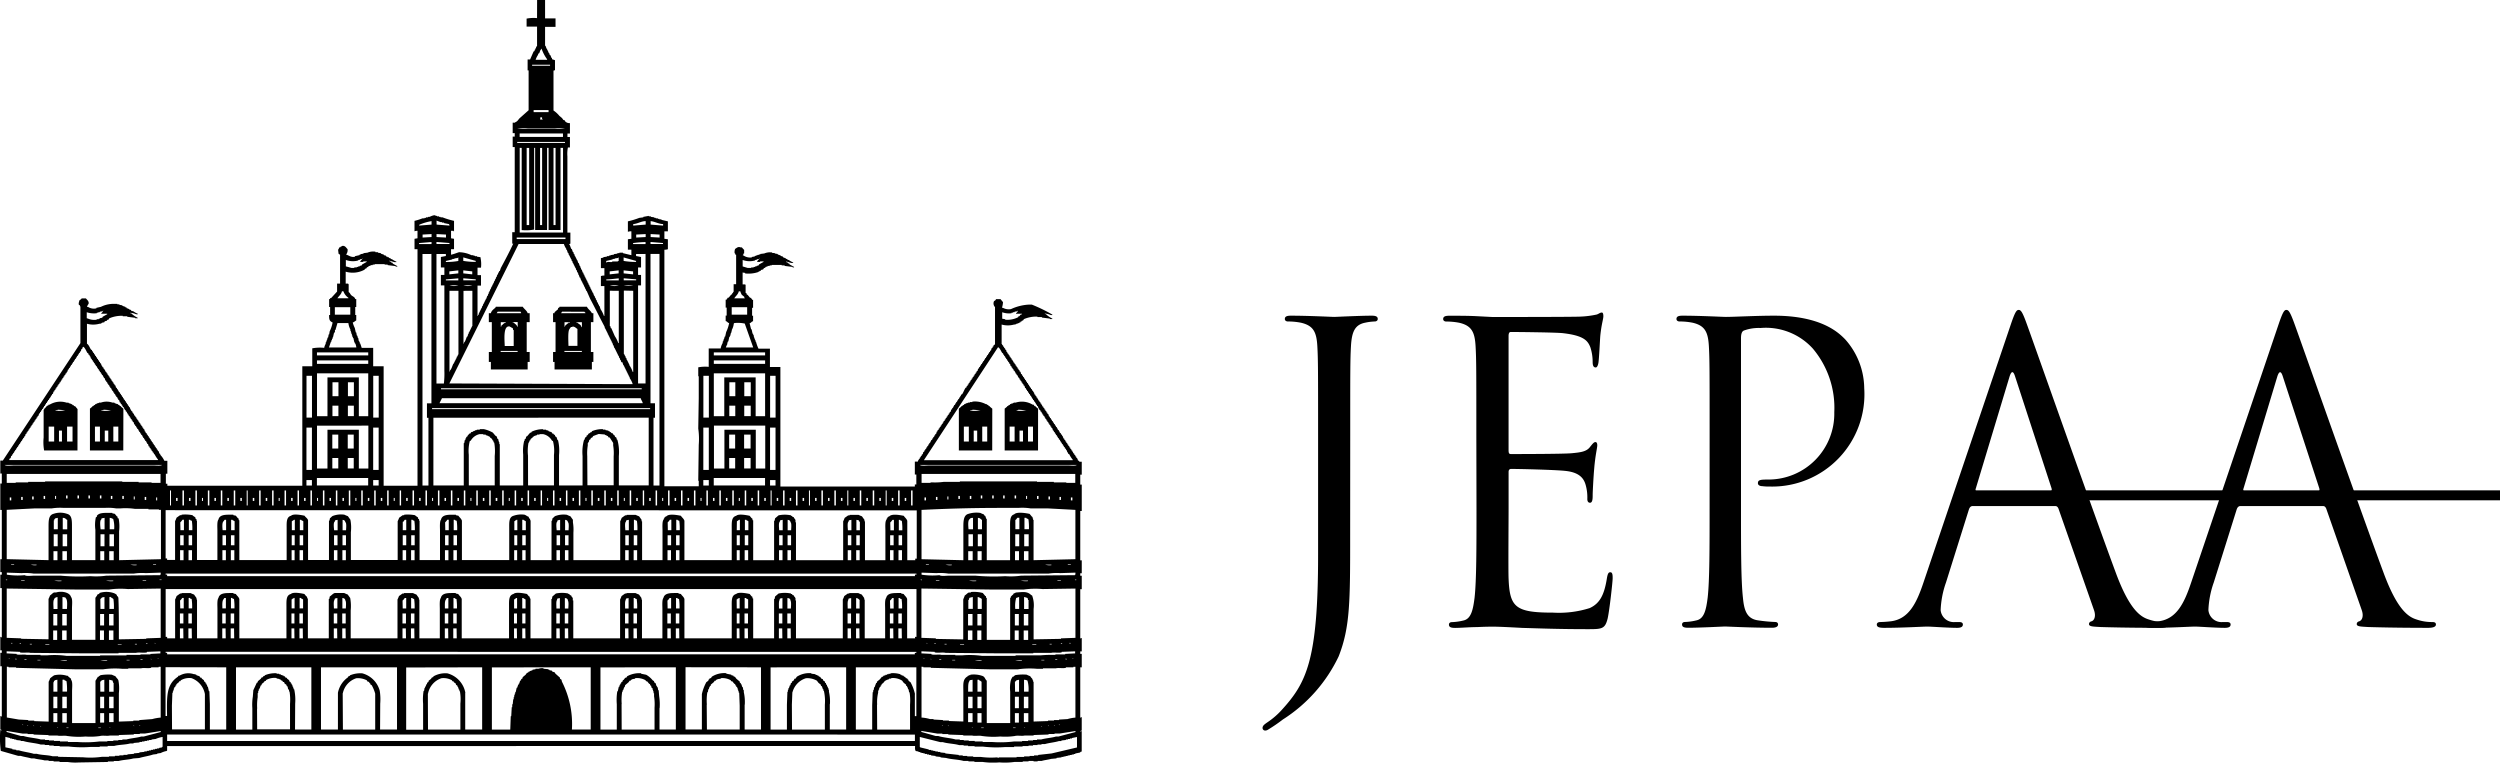 <svg xmlns="http://www.w3.org/2000/svg" width="122.387" height="37.333" viewBox="0 0 122.387 37.333"><g transform="translate(61.808 15.172)"><g transform="translate(0 0)"><path d="M176.5,2219.592c0,3.274,0,4.527-.562,5.962a7.446,7.446,0,0,1-2.733,3.093,7.8,7.8,0,0,1-.731.5.257.257,0,0,1-.13.042.129.129,0,0,1-.133-.122c0-.122.094-.183.263-.3a3.745,3.745,0,0,0,.656-.566c1.218-1.333,1.8-2.407,1.8-7.62v-5.84c0-3.155,0-3.719-.037-4.366-.038-.689-.188-1.013-.805-1.153a3.246,3.246,0,0,0-.636-.06c-.075,0-.15-.04-.15-.122,0-.12.094-.162.3-.162.841,0,2.022.06,2.113.06s1.273-.06,1.835-.06c.207,0,.3.042.3.162,0,.082-.074.122-.149.122a2.614,2.614,0,0,0-.47.06c-.5.1-.653.445-.692,1.153-.036.647-.036,1.211-.036,4.366Z" transform="translate(-172.211 -2208.596)"/><path d="M185.043,2214.7c0-3.155,0-3.719-.037-4.365-.038-.689-.188-1.012-.8-1.153a3.324,3.324,0,0,0-.637-.06c-.075,0-.15-.04-.15-.122,0-.12.094-.162.3-.162.431,0,.936,0,1.347.022l.767.04c.133,0,3.856,0,4.288-.019a4.625,4.625,0,0,0,.805-.1c.093-.021.168-.1.26-.1.058,0,.075.082.075.183,0,.14-.092.384-.149.948-.018.2-.056,1.092-.093,1.335-.019.1-.057.223-.132.223-.111,0-.15-.1-.15-.264a2.308,2.308,0,0,0-.113-.726c-.13-.324-.318-.568-1.328-.687-.318-.042-2.358-.06-2.564-.06-.075,0-.111.06-.111.2v5.576c0,.143.017.2.111.2.244,0,2.546,0,2.977-.04.448-.041.711-.081.88-.283.13-.162.205-.263.28-.263.058,0,.094.041.094.163s-.094.464-.15,1.132c-.036.4-.075,1.151-.075,1.293,0,.162,0,.382-.13.382-.094,0-.132-.08-.132-.18a2.229,2.229,0,0,0-.075-.669c-.075-.281-.244-.625-.973-.707-.5-.06-2.358-.1-2.676-.1-.094,0-.13.061-.13.143v1.778c0,.687-.019,3.031,0,3.457.056,1.394.336,1.657,2.17,1.657a5,5,0,0,0,1.8-.222c.487-.223.711-.628.842-1.455.038-.224.075-.3.168-.3.114,0,.114.16.114.3,0,.162-.15,1.535-.244,1.961-.13.526-.282.526-1.01.526-1.4,0-2.434-.042-3.165-.062-.73-.04-1.179-.061-1.461-.061-.036,0-.354,0-.747.021-.375,0-.805.04-1.087.04-.205,0-.3-.04-.3-.162,0-.061.038-.121.15-.121a2.74,2.74,0,0,0,.561-.08c.376-.082.469-.527.543-1.113.094-.848.094-2.444.094-4.385Z" transform="translate(-174.577 -2208.553)"/><path d="M199.521,2214.741c0-3.155,0-3.719-.036-4.366-.039-.689-.188-1.013-.8-1.153a3.267,3.267,0,0,0-.637-.06c-.075,0-.15-.04-.15-.122,0-.12.092-.162.3-.162.842,0,1.965.06,2.115.06.412,0,1.5-.06,2.359-.06,2.34,0,3.181.851,3.481,1.154a3.642,3.642,0,0,1,.937,2.4,4.517,4.517,0,0,1-4.606,4.811,2.648,2.648,0,0,1-.393-.02c-.094,0-.206-.042-.206-.142,0-.162.112-.181.5-.181a3.225,3.225,0,0,0,3.239-3.294,4.5,4.5,0,0,0-1.048-3.115,3.107,3.107,0,0,0-2.565-1.01,2.132,2.132,0,0,0-.805.122c-.111.039-.149.182-.149.384v8.307c0,1.941,0,3.537.094,4.385.055.586.169,1.03.73,1.113a7.623,7.623,0,0,0,.842.081c.114,0,.149.061.149.121,0,.1-.093.162-.3.162-1.03,0-2.209-.062-2.3-.062-.055,0-1.236.062-1.8.062-.205,0-.3-.04-.3-.162,0-.06.038-.121.15-.121a2.715,2.715,0,0,0,.562-.081c.375-.083.468-.527.542-1.113.094-.848.094-2.444.094-4.385Z" transform="translate(-177.635 -2208.596)"/><path d="M216.867,2209.309c.224-.668.3-.788.41-.788s.188.1.412.728c.282.768,3.22,9.115,4.362,12.188.673,1.8,1.216,2.123,1.608,2.242a2.259,2.259,0,0,0,.749.122c.114,0,.188.021.188.122,0,.122-.168.162-.375.162-.28,0-1.646,0-2.938-.04-.354-.021-.562-.021-.562-.143,0-.08.058-.122.133-.141.111-.04.224-.222.111-.546l-1.741-4.972c-.038-.08-.075-.121-.169-.121H215.03c-.092,0-.15.06-.186.161l-1.123,3.578a4.575,4.575,0,0,0-.263,1.354.646.646,0,0,0,.712.586h.188c.13,0,.188.04.188.122,0,.122-.113.162-.282.162-.449,0-1.253-.062-1.461-.062s-1.234.062-2.113.062c-.244,0-.357-.04-.357-.162,0-.082.075-.122.169-.122a5.424,5.424,0,0,0,.543-.04c.862-.122,1.236-.89,1.574-1.9Zm1.945,8.085c.094,0,.094-.062.075-.141l-1.779-5.457q-.138-.456-.28,0l-1.646,5.457c-.039.1,0,.141.055.141Z" transform="translate(-180.262 -2208.521)"/><path d="M233.482,2209.309c.224-.668.3-.788.409-.788s.188.1.413.728c.282.768,3.22,9.115,4.363,12.188.672,1.8,1.215,2.123,1.608,2.242a2.258,2.258,0,0,0,.749.122c.113,0,.188.021.188.122,0,.122-.169.162-.376.162-.28,0-1.646,0-2.938-.04-.355-.021-.562-.021-.562-.143,0-.08.058-.122.132-.141.112-.04.225-.222.112-.546l-1.74-4.972c-.04-.08-.075-.121-.169-.121h-4.026c-.091,0-.149.06-.185.161l-1.123,3.578a4.576,4.576,0,0,0-.263,1.354.646.646,0,0,0,.711.586h.188c.13,0,.188.04.188.122,0,.122-.114.162-.282.162-.449,0-1.253-.062-1.461-.062s-1.234.062-2.114.062c-.244,0-.357-.04-.357-.162,0-.082.075-.122.169-.122a5.427,5.427,0,0,0,.543-.04c.862-.122,1.236-.89,1.573-1.9Zm1.945,8.085c.094,0,.094-.062.075-.141l-1.78-5.457c-.091-.3-.185-.3-.279,0l-1.647,5.457c-.038.1,0,.141.056.141Z" transform="translate(-183.77 -2208.521)"/></g><rect width="26.416" height="0.487" transform="translate(34.163 8.833)"/></g><path d="M184.827,2124.75h.39v.9h.512v.414h-.512v.927h.024l.049.146h.024v.049h.024v.049h.024v.048h.024v.049l.049.049v.048l.049.025v.048h.024v.048l.048.049v.049l.146.049v.488l-.073.024v1.95a1.34,1.34,0,0,1,.293.268l.122.1.073.1h.049l.024.049a.275.275,0,0,0,.244.1v.512h-.122v.17h.122v.512h-.1a1.6,1.6,0,0,0-.024.438v3.73h.146v.536c-.007.02-.063,0-.049.073h.024a1.321,1.321,0,0,0,.073.195h.024l.049.146h.024l.024.1h.024l.024.1h.024v.048h.024v.049h.024v.049h.024v.049h.024l.049.146h.024l.049.146h.024v.073h.024l.024.1h.024l.049.146h.024l.024.1h.024l.024.1h.024v.049h.024v.049h.024v.049h.024v.048h.024l.024.1h.024l.024.1h.024l.024.1h.024l.024.1h.024v.049h.024v.049h.024v.049h.024v.049h.024l.049.146h.024l.024.1h.024l.024.1h.024l.024.1h.024v.049h.024v.049h.024v.049h.024v.049h.024l.049.147a1.387,1.387,0,0,1,.171.341h.024v-1.462h-.171v-.488a.473.473,0,0,1,.171-.025v-.365h-.171v-.488l.122-.025v-.024l.171-.024v-.024h.1v-.025h.073v-.024l.171-.025v-.024l.17-.024v-.024h.1v-.025h.171v.025l.414.1v-.269h-.171v-.511l.171-.024v-.366a.447.447,0,0,0-.171.024v-.512a4.019,4.019,0,0,0,.561-.171l.195-.025v-.024l.268-.048v.024h.1v.024l.171.024v.025h.073v.024h.1v.024h.073v.025h.1v.024l.317.074v.487h-.171v.366l.171.024v.487a.462.462,0,0,1-.171.024v11.58h1.682v-.268h-.024l.024-1.755a3.592,3.592,0,0,0-.024-.8l.024-1.487v-1.073h-.024v-.438a1.775,1.775,0,0,1,.512-.024v-.9h.585a.777.777,0,0,1,.1-.268v-.073h.024v-.049h.024v-.073h.024v-.073h.024v-.048h.024l.049-.219a1.764,1.764,0,0,0,.146-.439c-.094-.024-.076-.072-.17-.1v-.268h.049v-.39h-.049v-.39h.049c.016-.061.013-.04.049-.073v-.024h.048l.122-.146.049-.025v-.048h.024c.023-.03.017-.048.049-.073v-.366h.122v-1.438l-.048-.024v-.049h-.024a.407.407,0,0,1,.024-.219c.094-.054.139-.122.268-.074h.073v.024c.041.031.06.066.1.1v.171h-.024l-.024.073H194.9v.025h.024a.582.582,0,0,0,.414.1v-.024l.146-.024v-.025h.049v-.024h.073v-.025h.073v-.024h.073v-.024l.195-.024a.713.713,0,0,1,.39-.049v.024h.122v.025l.146.024v.024l.146.049v.024l.1.025.024.048h.049v.024h.048l.049.049h.049l.024.049h.049a.929.929,0,0,0,.219.122v.024h-.1l-.244-.073v.025h.024v.024h.049l.024.049h.049l.024.049.219.122v.024h-.073v-.024l-.39-.049v-.024H196.8v-.024h-.488v.024h-.1v.024h-.1v.025l-.1.025-.024.049h-.049l-.049.073-.1.025-.024.049h-.048v.024h-.049v.025a1.506,1.506,0,0,1-.659.073v-.024c-.049-.015-.08-.008-.122-.024v.585h.122c.021.027,0,0,.024.024v.39l.049.024v.048l.049.025.122.146h.049v.024c.036.034.031.013.049.073h.048v.39h-.048v.39h.048v.268c-.094.025-.076.071-.17.1l.073.293h.024l.048.219h.024v.05h.024l.024.145h.024v.073h.024v.049h.024v.073h.024a1.706,1.706,0,0,0,.122.341h.56v.9h.512v5.85h6.582v-.1h.073v-.487h-.073v-.634h.146l.024-.073h.024v-.049l.049-.024v-.049l.048-.024v-.049l.049-.024v-.048l.049-.025.024-.1.049-.024v-.049l.049-.024v-.048l.049-.024v-.049l.049-.024v-.049l.049-.025v-.049l.048-.024v-.049l.049-.024v-.049h.024l.024-.073.049-.024v-.049l.049-.025v-.049l.049-.024v-.049l.049-.024v-.049l.049-.025.024-.1h.024l.024-.073.049-.025v-.049l.049-.024v-.049l.049-.024v-.048l.049-.024v-.049l.049-.024v-.049h.024l.024-.073.049-.024v-.049l.048-.024v-.049l.049-.025v-.048l.049-.024v-.049l.049-.024v-.049l.049-.024v-.049l.049-.025.024-.1.049-.024v-.049l.048-.024v-.049h.024l.024-.073.049-.024v-.049l.049-.024v-.049l.049-.025v-.048l.049-.024v-.049l.049-.024v-.049l.049-.025v-.048h.024l.024-.074.049-.024c.068-.1.1-.215.171-.317l.049-.024v-.049l.049-.024v-.048l.049-.024v-.05l.048-.024v-.049l.049-.025v-.049l.049-.024v-.049l.049-.024v-.048l.049-.024v-.049l.049-.025v-.049l.049-.024v-.049l.049-.024v-.048l.048-.025.024-.1.049-.025v-.048l.049-.024v-.049l.049-.024v-.049l.049-.024v-.049l.049-.024v-.048l.049-.025v-.048l.048-.025v-.049l.049-.024v-.049l.049-.024v-.048l.049-.025v-.049l.049-.025v-.048l.049-.024v-.049l.049-.024.024-.1.049-.024v-.049l.048-.024v-.048l.073-.049v-1.828a.256.256,0,0,1-.049-.292l.073-.049.024-.049h.22l.122.147a1.088,1.088,0,0,1-.049.268l.073.024a.58.58,0,0,0,.366.049,2.4,2.4,0,0,1,.853-.219h.171a7.6,7.6,0,0,1,1,.487v.025h-.073a.766.766,0,0,0-.292-.073v.024h.049a1.168,1.168,0,0,0,.317.22v.024h-.122v-.024l-.39-.049v-.024h-.219v-.024a1.559,1.559,0,0,0-.658.122l-.049.073h-.049l-.024.048H208.5l-.024.049h-.049v.024h-.049v.024H208.3v.024h-.049v.025h-.073a1.124,1.124,0,0,1-.61,0v.951h.024v.049l.049.025v.048l.049.024v.049l.049.024v.049l.049.025.024.1h.024l.024.072.049.025v.049l.048.025v.048l.049.024v.049l.049.024v.049l.049.025v.048h.024l.024.073.049.024v.049l.049.024v.049l.049.024v.049l.048.024v.048l.049.025v.048l.049.024v.049l.049.024.024.1.049.024v.049l.049.025v.049l.049.024v.048l.049.024v.049l.048.024v.049l.049.025v.049l.049.024v.05l.049.024v.048h.024l.024.073.049.024v.049l.049.024v.049l.049.025.024.073h.024l.024.1.049.024v.049l.049.025v.048l.049.025v.049h.024l.024.073.049.024v.048l.049.025v.049l.048.024v.049h.024l.024.073.049.024v.049l.049.024v.049l.049.024v.049l.049.024v.049l.049.024v.048l.049.025.024.1.048.024v.048l.049.025v.049l.049.024v.049l.049.024v.049l.049.024v.049l.049.024v.049l.049.024v.048l.049.024v.049h.024l.024.073.049.025v.048h.024l.024.074.049.024v.049l.049.024.024.073h.024l.024.1.049.025v.049l.049.024v.049l.048.024v.049l.049.024v.049l.049.024v.049l.049.025v.049l.049.024v.049l.049.024v.048l.049.024v.049h.024l.024.073.048.024v.049l.049.024v.049l.049.025v.049l.049.024v.049h.024v.049l.073.049v.024h.121v.634h-.073v.487h.073v1.292h-.073v2.414h.073v.633h-.073v.122h.073v.658h-.073v2.413l.073-.024v.658h-.073v.122h.073v.658h-.073v2.462h.024c.027-.028,0-.01.048-.025v.659c-.058.015-.045.008-.073.048h.024c.027-.028,0-.01.048-.024v1l-.073.024v.025l-.244.049v.025h-.073v.024h-.1v.023h-.1v.025h-.1v.024h-.1v.024h-.1v.024H210.5v.024l-.244.025v.024l-.268.025c-.133.039-.326.058-.463.1h-.195v.024h-.2V2162h-.244v.025H208.6v.024h-.39a3.379,3.379,0,0,1-.756.024,3.645,3.645,0,0,1-.829-.024h-.39v-.024h-.292V2162h-.244c-.261-.074-.6-.071-.853-.145l-.268-.025v-.024l-.244-.025v-.024l-.22-.024v-.024h-.1v-.024h-.1v-.025h-.1v-.023h-.073v-.024h-.1v-.025h-.073v-.024H203.5v-.024l-.146-.025v-.024c-.036-.039-.026-.144-.024-.219H166.715v.219c-.027.021,0,0-.024.024a1.042,1.042,0,0,0-.292.1l-.17.024v.023l-.2.025c-.2.07-.47.107-.682.171l-.292.023c-.206.061-.494.062-.707.122h-.244v.025h-.292v.024l-1.414.024a2.473,2.473,0,0,1-.56-.024h-.39v-.024h-.292V2162h-.244v-.024h-.195c-.151-.044-.366-.054-.512-.1h-.146c-.156-.046-.36-.074-.512-.122h-.122l-.853-.244a4.712,4.712,0,0,1-.024-1.024l.073.024c-.027-.041-.015-.033-.073-.048v-.659l.073.025v-2.462h-.073v-.658h.073v-.122h-.073v-.658h.024c.028.028,0,.01.049.024v-2.413h-.073v-.658h.073v-.122h-.073v-.633h.073v-2.414h-.073v-1.292h.073v-.487h-.073v-.634h.122l3.8-5.752v-1.8h-.024v-.049l-.049-.024c-.031-.072.016-.172.024-.219l.1-.073v-.025h.219c.042.067.176.143.122.293h-.024v.049h-.024l-.024.073h.049a.52.52,0,0,0,.414.073v-.025l.22-.049a1.4,1.4,0,0,1,.634-.146h.171v.024h.1v.024l.146.024v.025l.146.049v.024h.048l.024.049h.049v.024h.049l.049.049h.049l.024.049.1.024a.955.955,0,0,0,.219.121v.025H165.2a.768.768,0,0,0-.292-.073v.024h.049a1.168,1.168,0,0,0,.317.22v.024h-.122v-.024l-.39-.049v-.024h-.219v-.024a1.557,1.557,0,0,0-.658.122l-.049.073h-.049l-.024.048-.1.024-.024.049-.122.024v.024h-.049v.025H163.4a1.124,1.124,0,0,1-.61,0v.975c.1.067.129.193.2.292l.049.024v.049l.049.024v.048l.049.025v.049l.048.025v.048l.049.024v.049l.049.024v.049l.049.025v.048l.049.025v.048l.049.024v.049l.049.024.024.1h.024l.024.073.049.024v.049l.049.024v.049h.024l.024.073.049.024v.049l.049.024v.049l.049.025v.049l.049.024v.048l.048.024v.049l.049.024v.049l.049.025v.049l.049.024v.05l.049.024v.048l.049.024.024.1.049.024v.049l.049.024v.049h.024l.024.074.049.024v.048l.049.024v.049l.049.025v.048l.049.025v.049h.024l.024.073.049.024v.048l.049.025v.049l.048.024v.049l.049.024v.049l.049.024v.049l.049.024.024.1h.024l.024.073.049.025v.049l.049.024v.049h.024l.024.073.049.024v.048l.049.025v.049l.049.024v.049l.049.024v.049l.049.024v.049l.049.024v.049l.049.024v.048l.048.024v.049l.049.024v.049l.049.025.024.1h.024l.024.073.049.025v.049l.049.024v.049l.049.024v.049l.049.025v.049l.048.024v.049l.049.024v.049l.049.024v.049l.049.024v.049l.049.025v.049l.049.024v.049l.049.024v.048l.049.024v.049l.048.024.024.1.049.025v.048a1.049,1.049,0,0,1,.2.292h.146v.634h-.073v.487h.073v.1h6.607v-5.85h.487v-.878a2.079,2.079,0,0,1,.585-.024.536.536,0,0,1,.073-.195v-.073h.024v-.049h.024v-.073h.024v-.073h.024v-.048h.024l.024-.146h.024l.024-.146a1.658,1.658,0,0,0,.146-.439c-.149-.064-.178-.141-.171-.366h.049v-.39h-.049v-.39h.049v-.049h.049l.292-.317v-.39h.146v-1.413l-.073-.049-.024-.2c.033-.028.037-.044.049-.1l.073-.025v-.024h.049v-.024c.167-.058.228.092.292.146a.336.336,0,0,1-.073.269c.122.025.248.156.439.1v-.024l.219-.049v-.024h.049v-.025l.146-.024v-.024l.195-.024a.715.715,0,0,1,.39-.049v.024h.122v.025l.146.024v.024l.146.049v.024l.1.025.024.048h.049v.024h.049l.049.049h.049l.024.049h.048a.932.932,0,0,0,.22.122v.024h-.1l-.244-.073v.025h.024v.024h.049l.024.049h.049l.024.049.22.122v.024H177.9v-.024l-.39-.049v-.024h-.146v-.024h-.487v.024h-.1v.024h-.1v.025l-.1.025-.024.049h-.049l-.048.073h-.049l-.024.049a1.209,1.209,0,0,1-.927.1v.585h.122v.024h.024v.39c.069.039.071.093.122.146.07.074.164.076.2.195h.049v.39h-.049v.39h.049v.268c-.071.033-.093.077-.171.1a1.315,1.315,0,0,0,.1.269l.049.219h.024l.024.146h.024v.049h.024v.073h.024l.024.146h.024v.049h.024v.073h.024l.073.219h.561v.9h.512v5.85h1.658v-11.58h-.146v-.511l.146-.024v-.366a.352.352,0,0,0-.146.024v-.512a2.737,2.737,0,0,0,.39-.123h.1v-.024h.073v-.024h.1v-.025h.073c.057-.021.2-.1.292-.072v.024h.073v.024h.1v.024h.073v.025h.1a3.842,3.842,0,0,0,.561.171v.512h-.024v-.024h-.122v.366l.146.024v.511h-.146v.269c.136-.029.273-.086.39-.123a1.479,1.479,0,0,1,.609.146h.1v.025h.073v.024h.1v.024l.17.024v.025a1.5,1.5,0,0,1,.024.488h-.17v.365h.17v.512h-.17v1.487h.024v-.049h.024l.024-.1H182v-.048h.024v-.049h.024v-.049h.024v-.049h.024v-.049h.024l.024-.1h.024l.024-.1h.024v-.049h.024v-.049h.024v-.049h.024v-.049h.024v-.049h.024l.049-.146h.024l.024-.1h.024v-.073h.024v-.049h.024l.024-.1h.024l.024-.1h.024v-.049h.024v-.049h.024v-.048h.024v-.049h.024l.024-.1h.024l.024-.1h.024l.024-.1h.024l.024-.1h.024v-.049h.024v-.049h.024v-.049h.024v-.049H183l.049-.146c.207-.387.423-.791.609-1.194h-.049v-.562h.122v-4.168h-.1v-.512h.1v-.17h-.1v-.512h.122v-.024c.109-.028.15-.126.219-.195l.439-.39v-1.95h-.049v-.537h.122l.171-.39.049-.024v-.049l.048-.049v-.049h.024v-.048h.024v-.049h.024v-.951h-.512v-.39a1.816,1.816,0,0,1,.512-.024Zm.049,2.682v-.048l.049-.024c.043-.069.037-.141.1-.195v-.025h.024a1.886,1.886,0,0,0,.268.512v.024h-.561A.861.861,0,0,1,184.876,2127.431Zm.585.488v.049h-.878v-.049Zm-.073,2.219v.1h-.731v-.1Zm-.341.365h.024v.073h.024v.025h-.122l.024-.122C185.047,2130.494,185.019,2130.475,185.047,2130.5Zm1.146.512a1.521,1.521,0,0,1-.488.024h-1.341a1.658,1.658,0,0,1-.512-.024Zm-.1.268v.17h-2.121v-.17Zm.1.415v.049h-2.34v-.049Zm-2.121.292v4.022a2.171,2.171,0,0,0,.61-.025v-4h.049v4.022h.585v-4.022h.073v4.022h.585v-4.022h.122v4.144h-2.121v-4.144Zm.366,0v3.778h-.122v-3.778Zm.634,0v3.778h-.1v-3.778Zm.658,0v3.778h-.1v-3.778Zm-5.826,3.559.195.073h.073v.025h.1v.024l.244.049.024.073-.634-.049Zm-.829.195a2.6,2.6,0,0,1,.585-.17v.17l-.609.049C179.065,2135.744,179.047,2135.772,179.074,2135.744Zm11.067-.17v.17l-.61.049v-.073C189.761,2135.7,189.912,2135.581,190.142,2135.574Zm.853.146v.073l-.61-.049v-.17C190.608,2135.6,190.764,2135.713,191,2135.72Zm-11.336.488v.146l-.438.024v-.146Zm.707.024v.146l-.463-.024v-.146Zm9.775-.024v.146l-.463.024v-.146Zm.682.024v.146l-.439-.024v-.146Zm-4.607.146v.073h-2.389v-.073Zm-6.558.219v.1h-.609v-.049Zm.878.049v.049H179.9v-.1Zm9.6-.049v.1h-.61v-.049A5.3,5.3,0,0,1,190.142,2136.6Zm.853.049v.049h-.61v-.1Zm-10.458,6.875,3.389-6.826h2.218a.884.884,0,0,0,.122.243v.049h.024l.048.146h.024l.024.1h.024v.049h.024v.048h.024v.049h.024v.049h.024l.024.1h.024l.024.1h.024v.049h.024v.048h.024v.049h.024v.049h.024v.049h.024l.024.1h.024l.024.1h.024v.048h.024v.073h.024l.049.146h.024l.049.146h.024v.049h.024v.049h.024v.049h.024v.049h.024l.024.1h.024l.024.1h.024l.024.1h.024l.171.389c.238.445.469.921.707,1.365l.024.1h.024v.048h.024v.049h.024v.049h.024v.049h.024l.024.1h.024v.049h.024v.049h.024v.049h.024v.048h.024v.049h.024v.049h.024l.024.1h.024v.049h.024v.073h.024l.049.146h.024v.049h.024v.049h.024v.049h.024v.049h.024v.048h.024v.049h.024v.049h.024v.048h.024l.024.1h.024l.024.1h.024l.024.1H189l.049.147h.024v.049h.024v.049h.024v.048h.024v.049h.024v.049h.024v.049h.024v.048h.024v.049h.024v.049h.024v.049h.024v.049h.024v.049h.024v.048a.981.981,0,0,1,.146.293Zm-.878-6.339v7.313h-.219v.707h.073v3.316h-.292v-11.335Zm.707,0v.1l-.244.048v.513h.171v.365h-.171v.512h.171v4.169a4.14,4.14,0,0,1-.024.635H179.9v-6.339Zm9.775,0v6.339h-.366v-4.8h.146v-.512h-.146v-.365h.146v-.513l-.244-.048v-.1Zm.682,0v11.335h-.292V2145.2h.073v-.707h-.22v-7.313Zm-10.141.268v-.024h.1v-.024l.17-.024v-.024h.024v.171a3.194,3.194,0,0,1-.609.049v-.049Zm.536-.1.61.171v.049a3.561,3.561,0,0,1-.61-.049Zm7.313.1v-.024h.1v-.024l.17-.024v-.024h.024v.171c-.044.008-.049.024-.049.024h-.268v.024c-.092.025-.209-.027-.268.024h-.024v-.073Zm1.146.073v.049a3.606,3.606,0,0,1-.609-.049v-.171Zm-13.6-.025v-.024h.073v-.025l.122-.024v-.024h.024l-.122.146v.024h.146v-.024h.171v.024l-.22.122-.024.049-.1.025v.024h-.073v.025H176v.024h-.122v.024h-.146c-.078-.021-.188-.057-.268-.073v-.316A.984.984,0,0,0,176.076,2137.5Zm19.428,0v-.024h.073v-.025l.122-.024v-.024h.024c-.041.068-.1.083-.122.171h.146v-.024h.17v.024l-.219.122-.024.049-.1.025v.024H195.5v.025h-.073v.024h-.122v.024h-.171l-.244-.073v-.316A.983.983,0,0,0,195.5,2137.5Zm-14.529.488v.146l-.439.049v-.146Zm.682.049v.146l-.439-.049v-.146Zm7.167-.049v.146l-.439.049v-.146Zm.707.049v.146l-.463-.049v-.146Zm-8.556.341v.1h-.609v-.048Zm.853.049v.048h-.61v-.1Zm7-.049v.1h-.609v-.048C188.435,2138.424,188.63,2138.394,188.825,2138.377Zm.853.049v.048h-.609v-.1Zm-8.7.292a.7.7,0,0,1-.439,0Zm.682,0a.7.7,0,0,1-.439,0Zm7.167,0a.7.7,0,0,1-.439,0Zm.707,0a.934.934,0,0,1-.463,0Zm-8.556.268v3.121h-.024v.048h-.024v.049H180.9l-.024.1h-.024v.049h-.024v.049h-.024v.048h-.024v.049h-.024v.049h-.024c-.056.106-.087.268-.171.341v.048h-.024v-3.949Zm.682,0v1.73h-.024v.05h-.024v.049h-.024v.048h-.024v.049h-.024v.049h-.024v.049h-.024l-.024.1h-.024v.073h-.024v.048h-.024c-.05.1-.071.227-.146.293v.049h-.024v-2.584Zm7.167,0v2.56H188.8a1.366,1.366,0,0,0-.17-.342l-.171-.39h-.024l-.024-.1h-.024v-1.73Zm.707,0v3.973h-.024a1.357,1.357,0,0,0-.17-.341v-.049h-.024v-.049h-.024v-.049h-.024v-.049h-.024v-.049h-.024l-.024-.1h-.024l-.024-.1h-.024v-.049h-.024v-.049h-.024v-3.1Zm-14.188.024a.646.646,0,0,0,.244.317v.024h-.536c.069-.116.189-.184.22-.341Zm19.429,0a.885.885,0,0,0,.073.171l.122.1v.049h.024v.024h-.512c.067-.114.189-.192.219-.341Zm-10.409,1.072h.1v.439h-.146v1.463h.146v.486h-.1v.366h-1.8v-.366h-.1v-.486h.146v-1.463h-.146v-.439h.1c.031-.127.135-.192.22-.268l.024-.049h1.316C184.184,2139.875,184.328,2139.952,184.364,2140.083Zm3.218,0v.439h-.122v1.463h.122v.486h-.073v.366h-1.828v-.366h-.073v-.486h.122v-1.463h-.122v-.439h.073v-.048l.171-.147v-.049l.073-.049v-.024h1.34c.061.132.181.185.244.317Zm-11.9-.292v.366h-.756v-.366Zm19.428,0v.366h-.756v-.366Zm-31.836.292v-.024h.073v-.023h.073v-.025l.146-.024v-.024h.024a.314.314,0,0,1-.1.122v.024h.292v.025l-.22.122-.024.049-.122.024v.024h-.049v.025h-.1v.024a.768.768,0,0,1-.414-.049l-.073-.024v-.292A1.123,1.123,0,0,0,163.278,2140.083Zm44.781,0v-.024h.073v-.023h.073v-.025l.146-.024v-.024h.024a.224.224,0,0,1-.1.122v.024h.292v.025l-.073.024-.049.073H208.4l-.024.049a1.14,1.14,0,0,1-.634.122v-.024l-.146-.025v-.316A.954.954,0,0,0,208.059,2140.083Zm-24.012-.024v.024h-1.194l.049-.073h1.121C184.038,2140.059,184.02,2140.031,184.047,2140.059Zm3.1-.048a.1.1,0,0,0,.049.048v.024H186l.049-.073Zm-3.851.512v.024c-.114.026-.135.1-.219.147v.049h-.024v-.219Zm.585.219h-.024c-.028-.106-.111-.125-.171-.2h-.049v-.024h.244Zm2.559-.219v.024h-.073l-.024.049h-.048v.024l-.073.05c-.026.033.018.015-.024.048v.025h-.024v-.219Zm.585.244H187c-.035-.139-.122-.135-.2-.22h-.049v-.024h.268Zm-11.433-.2a.917.917,0,0,0,.1.317v.073h.024v.073h.024v.074h.024v.073h.024v.073h.024v.048h.024l.049.22h.024v.049h.024a1.016,1.016,0,0,1,.049.195h-1.341l.1-.292h.024v-.073h.024v-.049h.024v-.073h.024l.049-.219h.024v-.049h.024v-.1h.024l.1-.342Zm18.551,1.024v-.073h.024v-.049h.024l.049-.22h.024v-.049h.024v-.073h.024v-.073h.024v-.073h.024v-.073a.827.827,0,0,0,.1-.317c.027-.021,0,0,.024-.025a1.657,1.657,0,0,1,.512.025l.414,1.17h-1.34A.977.977,0,0,1,194.14,2141.595Zm-10.628-.853v.025h.049v.024l.073.024.024.1h.024v.78h-.439C183.236,2141.4,183.148,2140.627,183.511,2140.741Zm2.9.121.073-.1h.073v-.025c.136.014.157.071.244.121v.829h-.439C186.361,2141.5,186.323,2140.952,186.412,2140.863Zm-23.6,1.171.049.024v.049l.049.024.024.073h.024l.024.1.049.025v.048l.049.025v.048l.049.024v.049l.048.024v.049l.049.024v.049l.049.024.024.073h.024v.048l.049.024v.049l.049.024v.048l.049.024v.049l.049.024v.049l.048.024.024.073h.024v.049l.049.025.024.1.049.025v.049l.049.024v.05l.049.024v.048l.049.024v.049l.048.024v.049l.049.024.024.073h.024v.048l.049.024v.049l.049.024v.049l.049.024v.049l.049.025v.048l.049.025.024.073h.024v.049l.049.024.024.1.049.024v.049l.049.024v.049l.049.024v.049l.049.024.024.073h.024v.049l.049.024v.049l.048.024.024.073h.024v.049l.049.025v.049l.049.024v.049l.049.024v.049l.049.025v.048l.049.025v.048l.049.024.024.1.049.024v.048l.049.024v.049l.049.024v.049l.049.025.024.073h.024v.049l.049.024v.049l.049.024v.049l.048.024.024.073h.024v.049l.049.024v.049l.049.024v.049l.049.024.024.073h.024v.049l.049.025.024.1.049.024v.049l.048.024v.048l.049.024v.049l.049.024v.049l.049.024.024.073h.024a1.2,1.2,0,0,0,.171.268v.024h-7.289l.024-.073.049-.024.024-.1.049-.024v-.049l.049-.024v-.049l.048-.024v-.049l.049-.024v-.049l.049-.025v-.048l.049-.024v-.049l.049-.024v-.049l.049-.024v-.049l.049-.025v-.049l.049-.024v-.049l.048-.024v-.049l.049-.024v-.049l.049-.024v-.049l.049-.025.024-.1.049-.025v-.049l.049-.024v-.049l.049-.024v-.048l.049-.024v-.049l.048-.025v-.049l.049-.025v-.049l.049-.024v-.049l.049-.024v-.049l.049-.024v-.048l.049-.025v-.048l.049-.025v-.049l.049-.024v-.049l.048-.024.024-.1.049-.024v-.049l.049-.024v-.049l.049-.024v-.048l.049-.025.024-.073h.024v-.049l.049-.024v-.049l.048-.024v-.049l.049-.025v-.048l.049-.024v-.049l.049-.024v-.049l.049-.024.024-.073h.024v-.048l.049-.025v-.049l.049-.024.024-.1.048-.025v-.049l.049-.024v-.049l.049-.024v-.049l.049-.025v-.049l.049-.024v-.048l.049-.024v-.049l.049-.024.024-.073h.024v-.049l.048-.024v-.049l.049-.025v-.049l.049-.024v-.049l.049-.024v-.049l.049-.024.024-.073h.024l.024-.1.049-.024v-.049l.048-.024v-.049l.049-.024v-.049l.049-.024v-.049l.049-.025v-.049l.049-.025v-.049l.049-.024v-.049l.049-.024v-.049l.049-.024v-.049l.048-.025v-.049l.049-.024v-.049l.049-.024v-.048l.049-.025.024-.1.049-.024v-.049c.01-.016.033-.017.049-.049C162.713,2141.8,162.753,2141.94,162.815,2142.033Zm44.781,0,.049.024v.049l.049.024v.049l.049.025v.049l.049.024v.049l.049.024v.049l.049.024v.049l.049.025v.049l.048.025.024.1.049.024v.048l.049.025v.048l.049.024v.049l.049.024.024.073h.024v.049l.049.024v.049l.048.024.024.073h.024v.049l.049.025v.049l.049.024v.049l.049.024v.049l.049.024v.049l.049.024v.048l.049.024.024.1.048.024v.049l.049.025v.048l.049.024v.049l.049.024v.049l.049.024v.049l.049.025.024.073h.024v.049l.049.024v.049l.048.024v.049l.049.024.024.073h.024v.049l.049.024v.049l.049.024.024.1h.024l.024.073.049.024v.049l.048.024.024.073h.024v.049l.049.025v.049l.049.024.024.073h.024v.049l.049.025v.048l.049.025v.048l.049.024v.049l.048.024v.049l.049.024v.049l.049.025v.049l.049.025.024.1.049.025v.049l.049.024v.049l.049.024v.049l.049.024v.048l.048.025v.049l.049.024v.049l.049.024.024.073h.024v.049l.049.024v.049l.049.025v.049l.049.024v.049l.049.024v.049l.048.024.024.073h.024l.024.1h.024l.024.073.049.024a1.221,1.221,0,0,0,.171.268v.024h-7.289l3.632-5.534C207.493,2141.8,207.533,2141.94,207.6,2142.033Zm-23.719-.1v.049h-.829v-.049Zm3.145,0v.049h-.853v-.049Zm-10.458.072v.147h-2.51v-.147Zm19.429,0v.147h-2.511v-.147Zm-19.429.391v.171h-2.51v-.171Zm19.429,0v.171h-2.511v-.171Zm-19.429.634v2.1H176.1v-1.9h-1.536v1.9h-.512v-2.1Zm19.429,0v2.1h-.463v-1.9h-1.536v1.9h-.512v-2.1Zm-22.183.122v2.047h-.268v-2.047Zm3.267,0v2.047h-.268v-2.047Zm16.162,0v2.047h-.268v-2.047Zm3.267,0v2.047h-.268v-2.047Zm-21.4.317v.682h-.292v-.682Zm.756,0v.682h-.292v-.682Zm18.673,0v.682h-.293v-.682Zm.756,0v.682h-.317v-.682Zm-5.339.292v.049h-9.824v-.049Zm-9.9.731.122-.244H189.9c.023.1.078.144.1.244Zm-17.722,2.315h-1.633a2.313,2.313,0,0,1-.024-.633v-1.365h.024v-.049h.024l.122-.146h.049l.024-.049h.049a1.013,1.013,0,0,1,.829-.1h.1v.025h.049v.024h.073v.024h.049l.024.049h.049l.024.049h.049l.122.146Zm2.243,0h-1.633v-2.048l.122-.1v-.025h.049l.024-.049h.048l.024-.049h.049v-.024h.049v-.024h.073v-.025h.1a.851.851,0,0,1,.56,0h.1v.025h.049v.024l.122.024v.024l.073.025.024.049h.049v.025l.122.1Zm42.538,0h-1.633v-2.048l.122-.1v-.025h.049l.024-.049h.049l.024-.049h.049v-.024h.049v-.024h.073v-.025h.1v-.024h.122v-.024a1.164,1.164,0,0,1,.658.122h.049v.024l.073.025.024.049h.049v.025l.122.1Zm2.243,0h-1.633v-2.048l.122-.1v-.025h.049l.024-.049h.048l.024-.049h.049v-.024h.073v-.024h.049v-.025h.1a1.015,1.015,0,0,1,.829.1h.048l.049.073h.049v.025l.122.1Zm-34.25-2.194v.512h-.292v-.512Zm.756,0v.512h-.292v-.512Zm18.673,0v.512h-.293v-.512Zm.756,0v.512h-.317v-.512Zm-4.924.122v.049H179.684v-.049Zm-28.619.1a1.512,1.512,0,0,1-.488.024v-.024h.1v-.024C161.5,2144.813,161.629,2144.827,161.742,2144.836Zm2.243,0a1.509,1.509,0,0,1-.487.024v-.024h.1v-.024C163.738,2144.813,163.872,2144.827,163.985,2144.836Zm42.563,0a1.646,1.646,0,0,1-.512.024v-.024h.1v-.024C206.29,2144.813,206.419,2144.831,206.547,2144.836Zm2.243,0a1.509,1.509,0,0,1-.487.024v-.024h.073v-.024C208.533,2144.813,208.662,2144.831,208.79,2144.836Zm-18.5.366v3.316h-1.462v-1.438a2.263,2.263,0,0,0-.073-.8h-.024l-.024-.1-.073-.049v-.049l-.049-.024-.073-.1h-.049l-.024-.049h-.049l-.024-.049h-.049v-.024l-.146-.025v-.024h-.122v-.024a1.3,1.3,0,0,0-.536.1l-.024.049h-.049l-.024.049h-.049l-.073.1-.049.024v.049l-.073.049-.024.1h-.024a2.235,2.235,0,0,0-.073.8v1.438H185.9v-1.487a2.179,2.179,0,0,0-.049-.731h-.024l-.049-.147-.073-.049v-.048l-.073-.048v-.025h-.049l-.048-.073-.146-.049v-.024h-.049v-.025h-.073v-.024h-.146v-.024a1.251,1.251,0,0,0-.561.122l-.024.048h-.049l-.146.17-.049.025-.024.1-.049.024v.073h-.024a2.083,2.083,0,0,0-.049.682v1.511H183v-2.023h-.024v-.1h-.024v-.073h-.024v-.073l-.049-.024-.024-.1-.073-.049-.122-.146a1.581,1.581,0,0,0-.439-.17h-.2v.024h-.146v.024H181.8v.025l-.1.024v.025l-.1.024-.048.073h-.049l-.049.073h-.024v.048l-.073.049v.049h-.024l-.024.1h-.024l-.024.146h-.024v2.072h-1.487V2145.2Zm-13.724.39v2.1H176.1v-1.9h-1.536v1.9h-.512v-2.1Zm19.429,0v2.1h-.463v-1.9h-1.536v1.9h-.512v-2.1Zm-34.811.049v.731h-.268v-.731Zm.9,0v.731h-.268v-.731Zm1.341,0v.731h-.244v-.731Zm.9,0v.731h-.244v-.731Zm41.637,0v.731h-.244v-.731Zm.9,0v.731h-.244v-.731Zm1.341,0v.731h-.244v-.731Zm.9,0v.731h-.244v-.731Zm-35.3.049v2.072h-.268v-2.072Zm3.267,0v2.072h-.268v-2.072Zm16.162,0v2.072h-.268v-2.072Zm3.267,0v2.072h-.268v-2.072Zm-34.933.146v.536h-.146v-.536Zm2.267,0v.536h-.171v-.536Zm42.538,0v.536h-.17v-.536Zm2.243,0v.536h-.171v-.536Zm-27.132,1.194a1.9,1.9,0,0,1,.049-.682l.049-.024a.656.656,0,0,1,.438-.317h.171v.024h.122v.024l.146.048v.025h.049l.024.049.1.073v.049l.049.024v.049h.024v.049h.024a2.43,2.43,0,0,1,.024.658v1.438h-1.268Zm2.9.049a2.2,2.2,0,0,1,.024-.658h.024v-.049h.024v-.049l.049-.024v-.049l.1-.073.024-.049h.049v-.025l.146-.048v-.024h.122v-.024h.171a.653.653,0,0,1,.438.317l.049.024a1.9,1.9,0,0,1,.049.682v1.487h-1.268Zm2.9.024a2.323,2.323,0,0,1,.024-.536v-.122h.024v-.049h.024l.024-.1.073-.049v-.049l.073-.024.049-.074.268-.1.292.024c.043.049.048.02.1.049v.024h.049l.048.074h.049l.171.268v.122a2.294,2.294,0,0,1,.024.536v1.414H187.29Zm-12.189-1.072v.683h-.292v-.683Zm.756,0v.683h-.292v-.683Zm18.673,0v.683h-.293v-.683Zm.756,0v.683h-.317v-.683Zm-20.184,1.145v.512h-.292v-.512Zm.756,0v.512h-.292v-.512Zm18.673,0v.512h-.293v-.512Zm.756,0v.512h-.317v-.512Zm-28.814.341c-.066.057-.3.025-.414.025h-6.826c-.12,0-.392.037-.463-.025Zm44.781,0c-.065.057-.3.025-.414.025h-6.826c-.116,0-.37.035-.438-.025Zm-44.854.439v.439h-.439v-.025h-.634v-.024h-.8v-.025h-3.778v.025h-.829v.024h-.61v.025h-.439v-.439Zm44.781,0v.439h-.439v-.025h-.609v-.024H209.3v-.025h-3.778v.025h-.8a3.1,3.1,0,0,1-.561.024h-.073v.025h-.439v-.439Zm-34.616.2v.366h-2.51v-.366Zm19.429,0v.366h-2.511v-.366Zm-22.183.1v.268h-.268v-.268Zm3.267,0v.268h-.268v-.268Zm16.162,0v.268h-.268v-.268Zm3.267,0v.268h-.268v-.268Zm-29.594.511v.732h-.049v-.732Zm.634,0v.732h-.073v-.732Zm.634,0v.732H168.1v-.732Zm.609,0v.732h-.073v-.732Zm.634,0v.732h-.073v-.732Zm.634,0v.732h-.073v-.732Zm.609,0v.732h-.049v-.732Zm.634,0v.732h-.073v-.732Zm.634,0v.732h-.073v-.732Zm.61,0v.732h-.073v-.732Zm.634,0v.732H173.1v-.732Zm.634,0v.732h-.073v-.732Zm.61,0v.732h-.073v-.732Zm.634,0v.732h-.073v-.732Zm.634,0v.732h-.073v-.732Zm.609,0v.732h-.073v-.732Zm.634,0v.732h-.073v-.732Zm.634,0v.732h-.073v-.732Zm.609,0v.732H178.1v-.732Zm.634,0v.732h-.073v-.732Zm.634,0v.732h-.073v-.732Zm.609,0v.732h-.073v-.732Zm.634,0v.732h-.073v-.732Zm.634,0v.732h-.073v-.732Zm.61,0v.732h-.073v-.732Zm.634,0v.732h-.073v-.732Zm.634,0v.732h-.073v-.732Zm.61,0v.732h-.073v-.732Zm.634,0v.732h-.073v-.732Zm.634,0v.732H185v-.732Zm.609,0v.732h-.073v-.732Zm.634,0v.732h-.073v-.732Zm.634,0v.732h-.073v-.732Zm.609,0v.732h-.073v-.732Zm.634,0v.732h-.073v-.732Zm.634,0v.732h-.073v-.732Zm.61,0v.732h-.073v-.732Zm.634,0v.732H190v-.732Zm.634,0v.732h-.073v-.732Zm.61,0v.732h-.073v-.732Zm.634,0v.732h-.073v-.732Zm.634,0v.732h-.073v-.732Zm.609,0v.732h-.073v-.732Zm.634,0v.732h-.073v-.732Zm.634,0v.732h-.073v-.732Zm.609,0v.732h-.073v-.732Zm.634,0v.732h-.073v-.732Zm.609,0v.732h-.049v-.732Zm.634,0v.732h-.073v-.732Zm.634,0v.732H197.5v-.732Zm.609,0v.732h-.049v-.732Zm.634,0v.732h-.073v-.732Zm.634,0v.732h-.073v-.732Zm.61,0v.732h-.049v-.732Zm.634,0v.732h-.073v-.732Zm.634,0v.732h-.073v-.732Zm.61,0v.732h-.049v-.732Zm.634,0v.732H202.5v-.732Zm.634,0v.732h-.073v-.732Zm-41.368.244v.146h-.073v-.146Zm.56,0v.146h-.073v-.146Zm.536,0v.146h-.073v-.146Zm.561,0v.146h-.073v-.146Zm43.123,0v.146h-.073v-.146Zm.56,0v.146h-.073v-.146Zm.536,0v.146h-.073v-.146Zm.561,0v.146h-.073v-.146Zm-47.535.024v.146h-.073v-.146Zm.536,0v.146h-.049v-.146Zm2.755,0v.146h-.073v-.146Zm.561,0v.146h-.073v-.146Zm40.929,0v.146h-.073v-.146Zm.56,0v.146h-.073v-.146Zm2.73,0v.146h-.049v-.146Zm.561,0v.146H209.3v-.146Zm-49.193.024v.146h-.073v-.146Zm4.948,0v.146h-.048v-.146Zm39.832,0v.146h-.049v-.146Zm4.973,0v.146h-.073v-.146Zm-50.29.024v.146h-.073v-.146Zm6.046,0v.146h-.073v-.146Zm38.735,0v.146h-.073v-.146Zm6.046,0v.146H210.4v-.146Zm-51.387.024v.146h-.073v-.146Zm7.143,0v.146h-.049v-.146Zm37.638,0v.146h-.073v-.146Zm7.167,0v.146h-.073v-.146Zm-43.806.024v.146h-.073v-.146Zm.634,0v.146h-.073v-.146Zm.61,0v.146h-.049v-.146Zm.634,0v.146h-.073v-.146Zm.634,0v.146h-.073v-.146Zm.634,0v.146H170.3v-.146Zm.61,0v.146h-.073v-.146Zm.634,0v.146h-.073v-.146Zm.609,0v.146h-.049v-.146Zm.634,0v.146h-.073v-.146Zm.634,0v.146h-.073v-.146Zm.61,0v.146h-.049v-.146Zm.634,0v.146h-.073v-.146Zm.634,0v.146H175.3v-.146Zm.61,0v.146h-.049v-.146Zm.634,0v.146h-.073v-.146Zm.634,0v.146h-.073v-.146Zm.609,0v.146h-.049v-.146Zm.634,0v.146h-.073v-.146Zm.634,0v.146h-.073v-.146Zm.609,0v.146h-.049v-.146Zm.634,0v.146h-.073v-.146Zm.634,0v.146h-.073v-.146Zm.609,0v.146h-.048v-.146Zm.634,0v.146h-.073v-.146Zm.634,0v.146H182.8v-.146Zm.61,0v.146h-.049v-.146Zm.634,0v.146h-.073v-.146Zm.634,0v.146h-.073v-.146Zm.61,0v.146h-.049v-.146Zm.634,0v.146h-.073v-.146Zm.634,0v.146h-.073v-.146Zm.609,0v.146h-.049v-.146Zm.634,0v.146H187.8v-.146Zm.634,0v.146h-.073v-.146Zm.609,0v.146h-.048v-.146Zm.634,0v.146h-.073v-.146Zm.634,0v.146h-.073v-.146Zm.61,0v.146h-.049v-.146Zm.634,0v.146h-.073v-.146Zm.634,0v.146h-.073v-.146Zm.61,0v.146h-.049v-.146Zm.634,0v.146h-.073v-.146Zm.634,0v.146h-.073v-.146Zm.609,0v.146H194.7v-.146Zm.634,0v.146h-.073v-.146Zm.634,0v.146h-.073v-.146Zm.609,0v.146h-.073v-.146Zm.634,0v.146h-.073v-.146Zm.634,0v.146h-.073v-.146Zm.61,0v.146h-.073v-.146Zm.634,0v.146h-.073v-.146Zm.634,0v.146H199.7v-.146Zm.61,0v.146h-.073v-.146Zm.634,0v.146h-.073v-.146Zm.634,0v.146h-.073v-.146Zm.609,0v.146h-.073v-.146Zm.634,0v.146h-.073v-.146Zm-42.66.512h.829a2.514,2.514,0,0,1,.56-.025h2.048a2.412,2.412,0,0,1,.536.025h.219a3.185,3.185,0,0,1,.707.024h.659v.025h.512v.024h.1v2.414l-2.048.049v-1.415a2.08,2.08,0,0,0-.024-.633H164.3l-.024-.1h-.024l-.1-.122-.122-.025v-.023h-.17c-.254,0-.482,0-.585.146v.049l-.049.024a1.757,1.757,0,0,0-.024.609v1.488h-1.146v-1.609c0-.32.009-.595-.244-.659a1,1,0,0,0-.658,0c-.254.068-.244.358-.244.683v1.585l-2.048-.049v-2.414Zm47.1-.025H208.4a2.609,2.609,0,0,1,.585.025h.829l1.365.073v2.414l-2.048.049V2150.2h-.024v-.073h-.024v-.073h-.024l-.122-.147c-.166-.035-.633-.118-.756.024-.213.057-.2.336-.2.61v1.634H206.84v-2.024h-.024l-.049-.146h-.024l-.049-.073a1.6,1.6,0,0,1-.171-.073,1.3,1.3,0,0,0-.585.048c-.235.063-.244.354-.244.659v1.609l-2.048-.049v-2.414C204.835,2149.654,206.06,2149.615,207.327,2149.615Zm-3.925.122v2.365h-.073v.073h-.39v-1.926c-.037-.115-.119-.156-.17-.244-.162-.034-.586-.117-.707.024-.061.015-.04.013-.073.049h-.024v.049h-.024l-.024.073c-.072.078-.049.38-.049.536v1.439h-1v-1.9h-.024v-.073l-.122-.171a1.419,1.419,0,0,1-.171-.073h-.439v.025h-.073l-.171.122a1.437,1.437,0,0,1-.073.17v1.9H197.5v-1.853h-.024v-.122c-.031-.026-.025-.044-.049-.073h-.024v-.049l-.073-.024-.024-.049h-.049v-.024a1.45,1.45,0,0,0-.61,0l-.17.146-.024.122h-.024v1.926h-1.024v-1.95h-.024l-.024-.1h-.024l-.1-.122c-.126-.027-.547-.115-.659,0-.241.064-.219.328-.219.634v1.536h-2.316v-1.926c-.037-.115-.12-.156-.171-.244-.162-.034-.586-.117-.707.024-.061.015-.04.013-.073.049h-.024v.049h-.024l-.024.073c-.072.078-.049.38-.049.536v1.439h-1v-1.9h-.024v-.073l-.122-.171a1.382,1.382,0,0,1-.171-.073h-.439v.025h-.073l-.17.122a1.436,1.436,0,0,1-.073.17v1.9h-2.291v-1.342a2.193,2.193,0,0,0-.024-.511v-.122l-.122-.171a1.539,1.539,0,0,1-.17-.073,1.126,1.126,0,0,0-.536.049c-.088.023-.1.082-.171.122l-.024.122h-.024v1.926h-1.024v-1.95h-.024v-.073h-.024a.222.222,0,0,1-.049-.1c-.075-.021-.126-.075-.195-.1a1.127,1.127,0,0,0-.536.049c-.241.064-.219.328-.219.634v1.536h-2.316v-1.926c-.037-.115-.12-.156-.171-.244l-.122-.024v-.025h-.195c-.272,0-.487.029-.536.244-.072.078-.049.38-.049.536v1.439h-1v-1.926h-.024v-.073l-.049-.024v-.049c-.036-.052-.11-.067-.146-.122a1.841,1.841,0,0,0-.536-.025v.025h-.073l-.171.122a1.449,1.449,0,0,1-.073.17v1.9h-2.291v-1.365a2,2,0,0,0-.024-.609l-.122-.171a1.593,1.593,0,0,1-.171-.073,1.124,1.124,0,0,0-.536.049c-.088.023-.1.082-.171.122l-.024.122h-.024v1.926h-1.024v-1.95c-.032-.1-.124-.139-.171-.219-.126-.027-.546-.115-.658,0-.241.064-.219.328-.219.634v1.536H170.25v-1.95h-.024l-.024-.1h-.024l-.1-.122-.122-.024v-.025h-.195c-.272,0-.487.029-.536.244-.072.078-.049.38-.049.536v1.439h-1v-1.926h-.024v-.073l-.049-.024v-.049c-.036-.052-.11-.067-.146-.122a1.837,1.837,0,0,0-.536-.025v.025h-.073l-.171.122a1.351,1.351,0,0,1-.073.17v1.9h-.39v-.073h-.073v-2.365Zm-42.245.488h.024v-.049c.006-.01.035-.023.049-.049l.122-.024v.56h-.195Zm.658-.024v.463h-.22v-.56C161.74,2150.105,161.732,2150.15,161.816,2150.2Zm1.658,0,.024-.073.146-.024v.56h-.195C163.446,2150.546,163.412,2150.267,163.473,2150.2Zm.585-.049a1.432,1.432,0,0,1,.049.511h-.219v-.56A.345.345,0,0,1,164.058,2150.151Zm41.928.024c.038-.059.075-.073.171-.073v.56h-.219C205.935,2150.509,205.907,2150.254,205.987,2150.176Zm.61.024v.463h-.2v-.56C206.527,2150.11,206.519,2150.154,206.6,2150.2Zm1.633,0h.024l.073-.1h.1v.56h-.195Zm.536-.1v.024c.06.014.054.026.1.049a2.812,2.812,0,0,1,.024.487h-.219v-.56Zm-41.416.219a.546.546,0,0,0,.1-.122h.073v.511h-.17Zm.488-.122v.024l.073.024a2.624,2.624,0,0,1,.024.463h-.17v-.511Zm1.633.073.049-.073h.073v.511h-.17C169.418,2150.566,169.4,2150.346,169.47,2150.273Zm.439-.073v.024c.059.015.054.025.1.048v.439h-.171v-.511Zm2.9.073.049-.024v-.024h.049v-.024h.049v.511h-.146Zm.463-.073v.024c.059.015.053.025.1.048v.439h-.17v-.511Zm1.633.1.024-.073.122-.024v.511h-.17C174.879,2150.6,174.85,2150.359,174.906,2150.3Zm.536.025c.053.059.027.286.024.39h-.17v-.511C175.39,2150.209,175.424,2150.239,175.442,2150.322Zm2.8-.025h.024l.073-.1h.073v.511h-.171Zm.488-.1v.024l.073.024a2.731,2.731,0,0,1,.024.463h-.171v-.511Zm1.585.122a.548.548,0,0,0,.1-.122h.073v.511h-.17Zm.488-.122v.024l.073.024a2.621,2.621,0,0,1,.024.463h-.17v-.511Zm2.9.073.049-.024v-.024h.049v-.024h.049v.511h-.146Zm.463-.073v.024c.059.015.053.025.1.048v.439H184.1v-.511Zm1.633.1.024-.073.122-.024v.511h-.17C185.776,2150.6,185.747,2150.359,185.8,2150.3Zm.536.025c.053.059.027.286.024.39h-.17v-.511C186.287,2150.209,186.32,2150.239,186.339,2150.322Zm2.828-.025.024-.073.122-.024v.511h-.171C189.14,2150.6,189.111,2150.359,189.166,2150.3Zm.463-.1v.024l.073.024a2.727,2.727,0,0,1,.024.463h-.171v-.511Zm1.585.122a.548.548,0,0,0,.1-.122h.073v.511h-.171Zm.488-.122v.024l.073.024a2.724,2.724,0,0,1,.024.463h-.171v-.511Zm2.9.073.049-.024v-.024h.049v-.024h.049v.511H194.6Zm.463-.073v.024c.06.015.054.025.1.048v.439h-.171v-.511Zm1.633.1.024-.073.122-.024v.511h-.171C196.672,2150.6,196.643,2150.359,196.7,2150.3Zm.536.025c.053.059.027.286.024.39h-.171v-.511C197.183,2150.209,197.217,2150.239,197.236,2150.322Zm2.828-.025.024-.073.122-.024v.511h-.17C200.036,2150.6,200.007,2150.359,200.063,2150.3Zm.512-.073v.048l.049.024v.415h-.17v-.511Zm1.536.1a.533.533,0,0,0,.1-.122h.073v.511h-.171Zm.488-.122v.024l.073.024a2.721,2.721,0,0,1,.024.463h-.171v-.511Zm-41.246.706v.585h-.195v-.585Zm.463,0v.585h-.22v-.585Zm1.828,0v.585h-.195v-.585Zm.463,0v.585h-.219v-.585Zm42.051,0v.585h-.219v-.585Zm.439,0v.585h-.2v-.585Zm1.828,0v.585h-.195v-.585Zm.463,0v.585h-.219v-.585Zm-41.368.049v.487h-.17v-.487Zm.414,0v.487h-.17v-.487Zm1.658,0v.487h-.17v-.487Zm.414,0v.487h-.171v-.487Zm2.95,0v.487h-.146v-.487Zm.414,0v.487h-.17v-.487Zm1.682,0v.487h-.17v-.487Zm.414,0v.487h-.17v-.487Zm2.95,0v.487h-.171v-.487Zm.414,0v.487h-.171v-.487Zm1.657,0v.487h-.17v-.487Zm.414,0v.487h-.17v-.487Zm2.95,0v.487h-.146v-.487Zm.414,0v.487H184.1v-.487Zm1.682,0v.487h-.17v-.487Zm.414,0v.487h-.17v-.487Zm2.95,0v.487h-.171v-.487Zm.414,0v.487h-.171v-.487Zm1.658,0v.487h-.171v-.487Zm.414,0v.487h-.171v-.487Zm2.949,0v.487H194.6v-.487Zm.414,0v.487h-.171v-.487Zm1.682,0v.487h-.171v-.487Zm.414,0v.487h-.171v-.487Zm2.949,0v.487h-.17v-.487Zm.414,0v.487h-.17v-.487Zm1.658,0v.487h-.171v-.487Zm.414,0v.487h-.171v-.487Zm-35.176.731v.488h-.17v-.488Zm.414,0v.488h-.17v-.488Zm1.658,0v.488h-.17v-.488Zm.414,0v.488h-.171v-.488Zm2.95,0v.488h-.146v-.488Zm.414,0v.488h-.17v-.488Zm1.682,0v.488h-.17v-.488Zm.414,0v.488h-.17v-.488Zm2.95,0v.488h-.171v-.488Zm.414,0v.488h-.171v-.488Zm1.657,0v.488h-.17v-.488Zm.414,0v.488h-.17v-.488Zm2.95,0v.488h-.146v-.488Zm.414,0v.488H184.1v-.488Zm1.682,0v.488h-.17v-.488Zm.414,0v.488h-.17v-.488Zm2.95,0v.488h-.171v-.488Zm.414,0v.488h-.171v-.488Zm1.658,0v.488h-.171v-.488Zm.414,0v.488h-.171v-.488Zm2.949,0v.488H194.6v-.488Zm.414,0v.488h-.171v-.488Zm1.682,0v.488h-.171v-.488Zm.414,0v.488h-.171v-.488Zm2.949,0v.488h-.17v-.488Zm.414,0v.488h-.17v-.488Zm1.658,0v.488h-.171v-.488Zm.414,0v.488h-.171v-.488Zm-41.344.049v.439h-.195v-.439Zm.463,0v.439h-.22v-.439Zm1.828,0v.439h-.195v-.439Zm.463,0v.439h-.219v-.439Zm42.051,0v.439h-.219v-.439Zm.439,0v.439h-.2v-.439Zm1.828,0v.439h-.195v-.439Zm.463,0v.439h-.219v-.439Zm-49.656.633v.024h-.146v-.024Zm6.948,0v.024h-.146v-.024Zm37.833,0v.024h-.146v-.024Zm6.948,0v.024h-.146v-.024Zm-50.631.024v.025a.67.67,0,0,1-.293-.025Zm4.9,0v.025a.785.785,0,0,1-.317-.025Zm39.906,0v.025a.787.787,0,0,1-.317-.025Zm4.875,0v.025a.785.785,0,0,1-.317-.025Zm-50.412.415a2.623,2.623,0,0,1,.585.024h4.9a2.619,2.619,0,0,1,.585-.024l.731-.024v.1h-.024v.024l-2.633.024a3.464,3.464,0,0,1-.78.025,9.878,9.878,0,0,1-1.462-.025h-1.292c-.121,0-.392.038-.463-.024a3.5,3.5,0,0,1-.878-.024v-.1Zm44.781,0a2.621,2.621,0,0,1,.585.024h4.9a2.619,2.619,0,0,1,.585-.024l.731-.024v.1h-.024v.024l-2.633.024a3.464,3.464,0,0,1-.78.025,9.877,9.877,0,0,1-1.462-.025h-1.292c-.12,0-.392.038-.463-.024a3.5,3.5,0,0,1-.878-.024v-.1Zm-.975.024v.049h-.073v.074H166.715v-.074h-.073v-.049Zm-44.513.292v.024c-.043.021-.061-.013-.073-.024Zm7.557,0v.024h-.1v-.024Zm37.224,0v.024c-.042.021-.061-.013-.073-.024Zm7.557,0v.024c-.043.021-.061-.013-.073-.024Zm-51.484.024v.025h-.17v-.025Zm5.948,0v.025h-.171v-.025Zm38.833,0v.025h-.17v-.025Zm5.948,0v.025H210.3v-.025Zm-48.925.025v.025a1.043,1.043,0,0,1-.366-.025Zm2.535,0v.025a1.041,1.041,0,0,1-.366-.025Zm42.246,0v.025a1.039,1.039,0,0,1-.366-.025Zm2.535,0v.025a1.04,1.04,0,0,1-.366-.025Zm-46.487.439h1.487a4.122,4.122,0,0,1,.926-.024l1.609-.024v2.413l-.707.025v.024l-1.341.024c0-.677.005-1.409-.024-2.048-.03-.026-.025-.043-.048-.073h-.024v-.049a.428.428,0,0,0-.171-.1,1.124,1.124,0,0,0-.682,0v.024a.221.221,0,0,1-.1.049c-.02.077-.077.115-.1.171v2.048h-1.146v-1.536c0-.17.04-.47-.049-.561-.057-.222-.45-.308-.731-.219h-.1c-.07.028-.132.108-.195.146a1.442,1.442,0,0,1-.073.17v1.975l-1.34-.024V2156l-.707-.025v-2.413Zm44.781,0h1.487a4.123,4.123,0,0,1,.926-.024l1.609-.024v2.413l-.707.025v.024l-1.341.024v-1.487a1.374,1.374,0,0,0-.073-.658l-.049-.025c-.2-.2-.427-.141-.756-.122-.042.049-.057.02-.1.049l-.024.049a.53.53,0,0,0-.122.122v.049h-.024v2.048H206.84v-2.048h-.024l-.024-.1h-.024l-.122-.146a1.69,1.69,0,0,0-.585-.048v.024h-.1c-.071.028-.132.109-.2.146-.015.069-.055.134-.073.2v1.95l-1.34-.024V2156l-.707-.025v-2.413Zm-3.754-.024v2.34h-.073V2156h-.39v-1.926c-.037-.115-.119-.155-.17-.244l-.122-.024v-.024h-.2c-.272,0-.486.029-.536.244-.072.08-.049.38-.049.537V2156h-1v-1.9h-.024v-.073l-.122-.171a1.421,1.421,0,0,1-.171-.073h-.439v.024h-.073l-.171.122a1.5,1.5,0,0,1-.073.171v1.9H197.5v-1.853h-.024v-.122c-.031-.026-.025-.044-.049-.073h-.024v-.048l-.073-.025-.024-.049h-.049v-.024a1.458,1.458,0,0,0-.61,0l-.17.146-.024.122h-.024V2156h-1.024v-1.95h-.024l-.024-.1h-.024l-.1-.122c-.126-.027-.547-.115-.659,0-.241.064-.219.328-.219.635V2156h-2.316v-1.926c-.037-.115-.12-.155-.171-.244l-.122-.024v-.024h-.2c-.272,0-.486.029-.536.244-.072.08-.049.38-.049.537V2156h-1v-1.9h-.024v-.073l-.122-.171a1.383,1.383,0,0,1-.171-.073h-.439v.024h-.073l-.17.122a1.5,1.5,0,0,1-.073.171v1.9h-2.291v-1.853h-.024v-.122c-.031-.026-.025-.044-.049-.073h-.024v-.048l-.073-.025-.024-.049h-.049v-.024a1.456,1.456,0,0,0-.609,0l-.171.146-.024.122h-.024V2156h-1.024v-1.95h-.024l-.024-.1h-.024l-.1-.122c-.127-.027-.547-.115-.659,0-.241.064-.219.328-.219.635V2156h-2.316v-1.926c-.037-.115-.12-.155-.171-.244l-.122-.024v-.024h-.195c-.272,0-.487.029-.536.244-.072.08-.049.38-.049.537V2156h-1v-1.9h-.024v-.073l-.122-.171a1.407,1.407,0,0,1-.17-.073h-.439v.024h-.073l-.171.122a1.514,1.514,0,0,1-.073.171v1.9h-2.291v-1.366a2.21,2.21,0,0,0-.024-.609l-.122-.171a1.425,1.425,0,0,1-.171-.073h-.463c-.1.031-.162.122-.244.17l-.024.122h-.024V2156h-1.024v-1.95h-.024l-.024-.1h-.024l-.1-.122c-.126-.027-.546-.115-.658,0-.241.064-.219.328-.219.635V2156H170.25v-1.926c-.037-.115-.119-.155-.17-.244l-.122-.024v-.024h-.195c-.272,0-.487.029-.536.244-.072.08-.049.38-.049.537V2156h-1v-1.9h-.024v-.073l-.122-.171a1.417,1.417,0,0,1-.171-.073h-.438v.024h-.073l-.171.122a1.408,1.408,0,0,1-.073.171v1.9h-.39v-.073h-.073v-2.34Zm-42.221.512c.022-.08.087-.108.171-.122v.585h-.195C161.155,2154.446,161.121,2154.167,161.181,2154.1Zm.561-.1v.024c.111.073.078.355.073.537h-.22v-.585Zm1.707.073a.512.512,0,0,0,.073-.073l.122-.024v.585h-.195Zm.511-.1V2154c.069.018.07.044.122.073a2.818,2.818,0,0,1,.024.488h-.219v-.585Zm42.2,0v.585h-.219v-.439h.024l.024-.1A.941.941,0,0,1,206.157,2153.978Zm.439.1v.488h-.2v-.585A.549.549,0,0,1,206.6,2154.075Zm1.682-.049.146-.049v.585h-.195A1.515,1.515,0,0,1,208.278,2154.027Zm.56,0,.024.1h.024v.439h-.219v-.585A1.271,1.271,0,0,1,208.839,2154.027Zm-41.49.122a.539.539,0,0,0,.1-.122h.073v.512h-.17Zm.488-.122v.024l.073.024a2.633,2.633,0,0,1,.024.463h-.17v-.512Zm1.633.073.049-.073h.073v.512h-.17C169.418,2154.393,169.4,2154.173,169.47,2154.1Zm.439-.073v.024l.073.024a2.633,2.633,0,0,1,.024.463h-.171v-.512Zm2.9.073.049-.025v-.024h.049v-.024h.049v.512h-.146Zm.463-.073v.024c.059.015.053.025.1.049v.438h-.17v-.512Zm1.633.1.024-.073.122-.024v.512h-.17C174.879,2154.43,174.85,2154.186,174.906,2154.125Zm.536.024c.053.058.027.285.024.39h-.17v-.512C175.39,2154.036,175.424,2154.066,175.442,2154.149Zm2.8,0a.539.539,0,0,0,.1-.122h.073v.512h-.171Zm.488-.122v.024l.073.024a2.739,2.739,0,0,1,.024.463h-.171v-.512Zm1.633.073.049-.073h.073v.512h-.17C180.315,2154.393,180.292,2154.173,180.367,2154.1Zm.439-.073v.024l.073.024a2.63,2.63,0,0,1,.024.463h-.17v-.512Zm2.9.073.049-.025v-.024h.049v-.024h.049v.512h-.146Zm.463-.073v.024c.059.015.053.025.1.049v.438H184.1v-.512Zm1.633.1.024-.073.122-.024v.512h-.17C185.776,2154.43,185.747,2154.186,185.8,2154.125Zm.536.024c.053.058.027.285.024.39h-.17v-.512C186.287,2154.036,186.32,2154.066,186.339,2154.149Zm2.828-.024.024-.073.122-.024v.512h-.171C189.14,2154.43,189.111,2154.186,189.166,2154.125Zm.463-.1v.024l.073.024a2.736,2.736,0,0,1,.024.463h-.171v-.512Zm1.585.122a.542.542,0,0,0,.1-.122h.073v.512h-.171Zm.488-.122v.024l.073.024a2.733,2.733,0,0,1,.024.463h-.171v-.512Zm2.9.073.049-.025v-.024h.049v-.024h.049v.512H194.6Zm.463-.073v.024c.06.015.054.025.1.049v.438h-.171v-.512Zm1.633.1.024-.073.122-.024v.512h-.171C196.672,2154.43,196.643,2154.186,196.7,2154.125Zm.536.024c.053.058.027.285.024.39h-.171v-.512C197.183,2154.036,197.217,2154.066,197.236,2154.149Zm2.828-.024.024-.073.122-.024v.512h-.17C200.036,2154.43,200.007,2154.186,200.063,2154.125Zm.56,0v.414h-.17v-.512C200.558,2154.04,200.555,2154.084,200.624,2154.125Zm1.487.024a.527.527,0,0,0,.1-.122h.073v.512h-.171Zm.488-.122v.024l.073.024a2.73,2.73,0,0,1,.024.463h-.171v-.512Zm-35.079.756v.488h-.17v-.488Zm.414,0v.488h-.17v-.488Zm1.658,0v.488h-.17v-.488Zm.414,0v.488h-.171v-.488Zm2.95,0v.488h-.146v-.488Zm.414,0v.488h-.17v-.488Zm1.682,0v.488h-.17v-.488Zm.414,0v.488h-.17v-.488Zm2.95,0v.488h-.171v-.488Zm.414,0v.488h-.171v-.488Zm1.657,0v.488h-.17v-.488Zm.414,0v.488h-.17v-.488Zm2.95,0v.488h-.146v-.488Zm.414,0v.488H184.1v-.488Zm1.682,0v.488h-.17v-.488Zm.414,0v.488h-.17v-.488Zm2.95,0v.488h-.171v-.488Zm.414,0v.488h-.171v-.488Zm1.658,0v.488h-.171v-.488Zm.414,0v.488h-.171v-.488Zm2.949,0v.488H194.6v-.488Zm.414,0v.488h-.171v-.488Zm1.682,0v.488h-.171v-.488Zm.414,0v.488h-.171v-.488Zm2.949,0v.488h-.17v-.488Zm.414,0v.488h-.17v-.488Zm1.658,0v.488h-.171v-.488Zm.414,0v.488h-.171v-.488Zm-41.344.024v.561h-.195v-.561Zm.463,0v.561h-.22v-.561Zm1.828,0v.561h-.195v-.561Zm.463,0v.561h-.219v-.561Zm42.051,0v.561h-.219v-.561Zm.439,0v.561h-.2v-.561Zm1.828,0v.561h-.195v-.561Zm.463,0v.561h-.219v-.561Zm-41.368.707V2156h-.17v-.488Zm.414,0V2156h-.17v-.488Zm1.658,0V2156h-.17v-.488Zm.414,0V2156h-.171v-.488Zm2.95,0V2156h-.146v-.488Zm.414,0V2156h-.17v-.488Zm1.682,0V2156h-.17v-.488Zm.414,0V2156h-.17v-.488Zm2.95,0V2156h-.171v-.488Zm.414,0V2156h-.171v-.488Zm1.657,0V2156h-.17v-.488Zm.414,0V2156h-.17v-.488Zm2.95,0V2156h-.146v-.488Zm.414,0V2156H184.1v-.488Zm1.682,0V2156h-.17v-.488Zm.414,0V2156h-.17v-.488Zm2.95,0V2156h-.171v-.488Zm.414,0V2156h-.171v-.488Zm1.658,0V2156h-.171v-.488Zm.414,0V2156h-.171v-.488Zm2.949,0V2156H194.6v-.488Zm.414,0V2156h-.171v-.488Zm1.682,0V2156h-.171v-.488Zm.414,0V2156h-.171v-.488Zm2.949,0V2156h-.17v-.488Zm.414,0V2156h-.17v-.488Zm1.658,0V2156h-.171v-.488Zm.414,0V2156h-.171v-.488Zm-41.344.1v.463h-.195v-.463Zm.463,0v.463h-.22v-.463Zm1.828,0v.463h-.195v-.463Zm.463,0v.463h-.219v-.463Zm42.051,0v.463h-.219v-.463Zm.439,0v.463h-.2v-.463Zm1.828,0v.463h-.195v-.463Zm.463,0v.463h-.219v-.463Zm-49.729.609v.024c-.043.021-.061-.014-.073-.024Zm7,.024c-.049-.015-.021,0-.049-.024C166.155,2156.235,166.127,2156.218,166.155,2156.245Zm37.785,0c-.049-.015-.021,0-.049-.024C203.939,2156.235,203.911,2156.218,203.939,2156.245Zm7.021-.024v.024c-.043.021-.061-.014-.073-.024Zm-51.387.024v.024c-.043.021-.062-.014-.073-.024Zm6.192,0v.024c-.043.021-.061-.014-.073-.024Zm38.589,0v.024c-.043.021-.062-.014-.073-.024Zm6.192,0v.024c-.043.021-.061-.014-.073-.024Zm-50.436.024v.024h-.1v-.024Zm5.144,0v.024h-.1v-.024Zm39.637,0v.024h-.1v-.024Zm5.144,0v.024h-.1v-.024Zm-49.071.024v.025h-.195v-.025Zm3.535,0v.025H164.3v-.025Zm41.246,0v.025h-.195v-.025Zm3.535,0v.025h-.195v-.025Zm-49.753.365v.025c.147.042.379-.013.512.025l2.73.024h1.585v-.024h.853c.144-.04.389.017.536-.025v-.025l.658-.024v.1l-.488.025v.024h-.487v.024h-.683v.024h-1.292v.024h-1.658a4.216,4.216,0,0,0-.951-.024h-.317v-.024h-.682c-.126-.035-.347.015-.488-.024v-.024l-.488-.025v-.1Zm44.781,0v.025c.147.042.393-.016.536.025l2.706.024h1.584v-.024h.878c.133-.038.364.017.512-.025v-.025l.658-.024v.1l-.487.025v.024H210.2v.024h-.268c-.159,0-.34.013-.463.024h-1.219v.024H206.6a4.319,4.319,0,0,0-.975-.024H205.3v-.024h-.682c-.126-.035-.347.015-.488-.024v-.024l-.488-.025v-.1Zm-.9,0v.049h-.073v.073H166.715v-.073h-.073v-.049Zm-44.391.342c-.049-.015-.021,0-.049-.024C159.012,2156.991,158.984,2156.973,159.012,2157Zm7.289,0c-.048-.015-.021,0-.048-.024C166.3,2156.991,166.273,2156.973,166.3,2157Zm37.492,0c-.049-.015-.021,0-.049-.024C203.793,2156.991,203.765,2156.973,203.793,2157Zm7.289,0c-.049-.015-.021,0-.049-.024C211.081,2156.991,211.054,2156.973,211.082,2157Zm-51.728,0v.024c-.043.02-.061-.014-.073-.024Zm6.606.024c-.048-.015-.021,0-.049-.024C165.959,2157.016,165.932,2157,165.959,2157.025Zm38.175,0c-.049-.015-.021,0-.049-.024C204.134,2157.016,204.107,2157,204.134,2157.025Zm6.63-.024v.024c-.043.02-.061-.014-.073-.024Zm-50.923.024v.025h-.1v-.025Zm5.68,0v.025h-.1v-.025Zm39.1,0v.025h-.1v-.025Zm5.68,0v.025h-.1v-.025Zm-49.778.025v.024h-.146v-.024Zm4.364,0v.024h-.146v-.024Zm40.417,0v.024h-.146v-.024Zm4.364,0v.024h-.146v-.024Zm-47.852.024v.024a.915.915,0,0,1-.341-.024Zm1.975,0v.024a.915.915,0,0,1-.341-.024Zm42.806,0v.024a.916.916,0,0,1-.341-.024Zm1.975,0v.024a.916.916,0,0,1-.341-.024Zm-49.607.317v.025h.366v.025l2.9.073h1.365a4.1,4.1,0,0,1,.927-.024h.292v-.024h.634c.126-.035.346.015.487-.024v-.025h.366v-.025h.1v2.487a2.061,2.061,0,0,0-.414.073l-.634.049v.024h-.292v.025l-.707.024v-1.389a2.079,2.079,0,0,0-.024-.633c-.029-.073-.108-.13-.146-.2a1.5,1.5,0,0,1-.171-.073,2.2,2.2,0,0,0-.56.024c-.026.031-.043.026-.073.049v.024h-.049l-.122.2v2.072h-1.146v-1.56c0-.169.04-.47-.049-.56v-.049l-.146-.122v-.024h-.049a1.2,1.2,0,0,0-.634-.024,1.833,1.833,0,0,0-.195.146,1.446,1.446,0,0,1-.073.17v1.95l-.707-.024v-.025h-.292V2160l-.463-.025-.585-.1v-2.487Zm44.781,0v.025h.366v.025l2.9.073h1.365a4.1,4.1,0,0,1,.927-.024h.292v-.024h.634c.126-.035.346.015.487-.024v-.025h.366v-.025h.1v2.487a1.841,1.841,0,0,0-.39.073l-.414.024V2160h-.244v.024h-.292v.025l-.707.024v-1.95h-.024v-.072h-.024V2158h-.024v-.049h-.024l-.073-.1a1.5,1.5,0,0,1-.171-.073,2.2,2.2,0,0,0-.56.024c-.026.031-.044.026-.073.049v.024h-.049a.7.7,0,0,0-.1.2,1.779,1.779,0,0,0-.024.536v1.535H206.84v-2.072c-.1-.087-.08-.2-.244-.244a1.264,1.264,0,0,0-.561-.049v.024h-.073v.024h-.049v.024c-.265.15-.22.384-.22.78v1.438l-.707-.024v-.025h-.292V2160l-.463-.025v-.024h-.171a1.891,1.891,0,0,0-.414-.073v-2.487Zm-34.128.025v3.047h-.8v-1.243l-.024-.634h-.024l-.049-.219h-.024l-.024-.1h-.024v-.049l-.048-.025v-.049l-.073-.048v-.049l-.1-.074-.024-.049h-.049l-.049-.073-.146-.049v-.024H168.1v-.024h-.073a.849.849,0,0,0-.707.073h-.049l-.024.048c-.584.393-.547.969-.536,1.926h-.073v-2.389Zm4.168,0v3.047h-.8V2159.2a2.4,2.4,0,0,0-.048-.707h-.024v-.049h-.024v-.073h-.024l-.024-.1h-.024v-.049l-.049-.025v-.049l-.073-.048v-.049l-.1-.074-.024-.049h-.049l-.049-.073h-.049v-.024l-.146-.049v-.024H172.2v-.024h-.122v-.024a1.277,1.277,0,0,0-.585.1v.024l-.073.024-.024.049h-.048l-.049.073-.146.122v.048l-.049.024-.17.365-.024.317a2.506,2.506,0,0,0-.024.561v1.049h-.8v-3.047Zm4.193,0v3.047h-.829V2159.2a2.669,2.669,0,0,0-.024-.634,1.206,1.206,0,0,0-.853-.853,1.31,1.31,0,0,0-.609.1v.024l-.073.024-.024.049a1.215,1.215,0,0,0-.488.755v1.8h-.829v-3.047Zm4.168,0v3.047h-.829v-1.8a1.211,1.211,0,0,0-.878-.95,1.175,1.175,0,0,0-.682.146l-.024.049h-.049l-.048.073-.122.1v.049l-.073.049v.049l-.049.049v.049h-.024v.049h-.024v.049h-.024l-.024.146h-.024a2.666,2.666,0,0,0-.024.634v1.268h-.829v-3.047Zm5.314,0v3.047h-.927a4.551,4.551,0,0,0-.488-2.341l-.024-.1-.073-.049v-.049l-.219-.195-.049-.073-.1-.024-.024-.049-.122-.024v-.024h-.049v-.024l-.244-.024v-.024a.54.54,0,0,0-.244.024h-.146v.024l-.146.024v.024l-.146.048v.025h-.049l-.024.049h-.048l-.073.1-.146.122v.049l-.073.049v.049l-.049.024-.048.146h-.024v.049H183.9l-.049.147h-.024l-.049.219h-.024v.073h-.024v.073h-.024v.1h-.024v.1h-.024l-.024.244h-.024v.146h-.024l-.024.438h-.024l-.024.659h-.9v-3.047Zm4.168,0v3.047h-.8v-1.049a2.635,2.635,0,0,0-.024-.584l-.024-.293h-.024l-.024-.145H190.7v-.049h-.024l-.048-.147-.073-.049v-.048l-.073-.049a1.1,1.1,0,0,0-.317-.269l-.244-.049v-.024a1.221,1.221,0,0,0-.682.146l-.049.073h-.049l-.073.1-.049.025v.049l-.073.048v.049l-.049.025v.049h-.024l-.024.1h-.024l-.049.219h-.024a2.67,2.67,0,0,0-.024.634v1.243h-.8v-3.047Zm4.168,0v3.047h-.8v-1.219a2.207,2.207,0,0,0-.048-.61v-.1h-.024l-.024-.145h-.024l-.049-.147H194.8v-.049l-.049-.024v-.049l-.171-.146-.073-.1h-.049l-.024-.048-.1-.024v-.024l-.244-.049v-.024a1.127,1.127,0,0,0-.707.17l-.049.074h-.049l-.049.073h-.024v.049l-.1.073a2.264,2.264,0,0,0-.219.585v1.731h-.8v-3.047Zm4.169,0v3.047h-.8v-1.243a2.2,2.2,0,0,0-.049-.609v-.1h-.024v-.073h-.024v-.048h-.024v-.049h-.024v-.05l-.049-.049v-.049l-.049-.024v-.049l-.1-.072V2158l-.073-.025-.073-.1h-.049l-.024-.048h-.049v-.024l-.1-.024v-.024l-.2-.024v-.024a1.13,1.13,0,0,0-.707.17l-.073.1h-.049l-.024.074-.1.072v.049l-.049.024-.024.1h-.024l-.049.146h-.024v.073h-.024v.1h-.024l-.024.634v1.219h-.8v-3.047Zm3.437,0v2.389h-.073v-1.072a2.222,2.222,0,0,0-.219-.585l-.1-.073v-.049h-.024l-.049-.073h-.049l-.049-.074h-.048l-.024-.048-.1-.024v-.024h-.049v-.024a1.173,1.173,0,0,0-.488-.049v.024h-.1v.024h-.073v.024h-.073v.024l-.1.024-.024.048h-.049l-.1.123-.146.121v.049l-.049.024v.049H201.4l-.049.147h-.024l-.024.145h-.024v.1h-.024l-.024.634v1.194h-.8v-3.047Zm-36.444,1.877.024-.634h.024v-.073h.024v-.073h.024v-.073h.024v-.048l.049-.025v-.049l.049-.025v-.049l.122-.1.024-.048h.049l.024-.049a.835.835,0,0,1,.512-.1,1.022,1.022,0,0,1,.659.78v1.731h-1.609Zm4.168.146a2.57,2.57,0,0,1,.024-.56v-.2h.024v-.1h.024v-.073h.024v-.048h.024l.049-.147.049-.025v-.049l.122-.1.024-.048h.049l.024-.049a.837.837,0,0,1,.512-.1v.024l.146.025v.024h.049l.024.049h.049l.049.073h.049l.024.073.1.073v.05l.048.024.024.123h.024v.048h.024v.074h.024a2.534,2.534,0,0,1,.024.609v1.243h-1.609Zm4.193-.756a.981.981,0,0,1,.659-.731.958.958,0,0,1,.512.1l.048.072h.049l.049.073h.024v.049l.073.049a1.773,1.773,0,0,1,.17.415v1.755H175.32Zm4.169.024a.987.987,0,0,1,.658-.756.835.835,0,0,1,.512.1l.024.049h.049l.024.048.1.073v.049l.073.049v.049h.024l.049.146h.024v.073h.024a2.151,2.151,0,0,1,.024.61v1.268h-1.585Zm9.483.512a2.541,2.541,0,0,1,.024-.609h.024v-.074h.024l.048-.145h.024l.024-.1.171-.146.049-.073h.049l.024-.049h.048V2158l.146-.025v-.024a.837.837,0,0,1,.512.1l.024.049h.049l.1.121.049.024v.049l.049.025.024.1.049.024v.073h.024v.073h.024v.1h.024v.146a2.475,2.475,0,0,1,.024.56v1.073h-1.609Zm4.168.025a2.542,2.542,0,0,1,.024-.61h.024l.024-.146h.024l.024-.1h.024v-.049l.049-.025v-.049l.146-.122.049-.073h.049l.024-.049h.049V2158l.17-.025v-.024a.8.8,0,0,1,.488.1l.024.049h.049l.1.121.049.024v.049l.048.025v.049l.049.025v.048h.024v.073h.024v.073h.024v.073h.024l.024.634v1.17H193.14Zm4.169,0,.024-.61a.98.98,0,0,1,.659-.683.943.943,0,0,1,.536.122l.073.1.122.1v.049l.049.025.049.146h.024v.073h.024a2.286,2.286,0,0,1,.048.683v1.219h-1.608Zm4.168,0a2.033,2.033,0,0,1,.049-.586v-.1h.024v-.049h.024v-.073h.024v-.048l.049-.025v-.049l.048-.025v-.049l.073-.049.1-.122h.049v-.024l.146-.049v-.025h.1v-.024a.83.83,0,0,1,.536.122l.073.1.122.1v.049l.049.025v.049h.024l.024.1h.024l.024.146h.024a2.54,2.54,0,0,1,.024.61v1.219h-1.609Zm-40.32-1.1h.024v-.048c.006-.01.035-.023.049-.049l.122-.025v.585h-.195Zm.536-.122v.025c.059.014.054.025.1.049a3.043,3.043,0,0,1,.024.511h-.22v-.585Zm1.755.1a.538.538,0,0,0,.073-.072l.122-.025v.585h-.195Zm.609-.049.024.1h.024v.439h-.219v-.585A1.307,1.307,0,0,1,164.058,2158.073Zm41.953,0v-.024l.146-.025v.585h-.219C205.935,2158.419,205.907,2158.161,206.011,2158.073Zm.463-.049v.025c.069.018.07.043.122.072v.488h-.2v-.585Zm1.755.1a.538.538,0,0,0,.073-.072l.122-.025v.585h-.195Zm.609-.049a1.531,1.531,0,0,1,.049.536h-.219v-.585A.355.355,0,0,1,208.839,2158.073Zm-47.487.78v.561h-.195v-.561Zm.463,0v.561h-.22v-.561Zm1.828,0v.561h-.195v-.561Zm.463,0v.561h-.219v-.561Zm42.051,0v.561h-.219v-.561Zm.439,0v.561h-.2v-.561Zm1.828,0v.561h-.195v-.561Zm.463,0v.561h-.219v-.561Zm-47.535.805v.438h-.195v-.438Zm.463,0v.462h-.22v-.462Zm1.828,0v.462h-.195v-.462Zm.463,0v.438h-.219v-.438Zm42.051,0v.438h-.219v-.438Zm.439,0v.462h-.2v-.462Zm1.828,0v.462h-.195v-.462Zm.463,0v.438h-.219v-.438Zm-49.217.585c-.048-.015-.021,0-.049-.025C159.67,2160.234,159.643,2160.216,159.67,2160.243Zm50.753,0c-.049-.015-.021,0-.049-.025C210.423,2160.234,210.4,2160.216,210.423,2160.243Zm-50.509.024c-.049-.014-.021,0-.049-.024C159.914,2160.258,159.886,2160.239,159.914,2160.267Zm5.485,0c-.049-.014-.021,0-.049-.024C165.4,2160.258,165.371,2160.239,165.4,2160.267Zm39.3,0c-.049-.014-.021,0-.049-.024C204.695,2160.258,204.667,2160.239,204.695,2160.267Zm5.485,0c-.049-.014-.021,0-.049-.024C210.18,2160.258,210.152,2160.239,210.18,2160.267Zm-49.973.025c-.049-.015-.021,0-.049-.025C160.207,2160.282,160.179,2160.264,160.207,2160.292Zm4.9,0c-.048-.015-.021,0-.048-.025C165.106,2160.282,165.079,2160.264,165.106,2160.292Zm39.881,0c-.049-.015-.021,0-.049-.025C204.987,2160.282,204.959,2160.264,204.987,2160.292Zm4.9,0c-.049-.015-.021,0-.049-.025C209.887,2160.282,209.859,2160.264,209.887,2160.292Zm-49.34.024c-.049-.015-.021,0-.049-.024C160.548,2160.307,160.52,2160.288,160.548,2160.316Zm49,0c-.048-.015-.021,0-.048-.024C209.546,2160.307,209.518,2160.288,209.546,2160.316Zm-48.169.049c-.049-.014-.021,0-.049-.025C161.377,2160.356,161.349,2160.337,161.377,2160.365Zm2.559,0c-.048-.014-.021,0-.048-.025C163.936,2160.356,163.909,2160.337,163.936,2160.365Zm42.221,0c-.049-.014-.021,0-.049-.025C206.157,2160.356,206.129,2160.337,206.157,2160.365Zm2.56,0c-.049-.014-.021,0-.049-.025C208.717,2160.356,208.689,2160.337,208.717,2160.365Zm-46.828,0v.024h-.1v-.024Zm1.585,0v.024h-.122v-.024Zm43.221,0v.024h-.122v-.024Zm1.56,0v.024h-.122v-.024Zm-48.608.293h.244v.023h.292v.025l.731.024v.024h.439c.126.036.347-.015.488.025a3.907,3.907,0,0,0,.878.024,3.2,3.2,0,0,0,.707-.024c.141-.04.362.011.488-.025h.438v-.024l.732-.024v-.025h.292v-.023h.244l.78-.123v.049l-.829.219h-.121c-.218.068-.506.081-.732.146h-.195v.024h-.2V2161h-.244v.024h-.292v.024h-.39a5.48,5.48,0,0,1-1.1.025h-.439v-.025h-.39v-.024h-.293V2161h-.244v-.024h-.195v-.024h-.2c-.266-.076-.6-.091-.853-.17h-.122l-.707-.2v-.049Zm44.781,0h.244v.023h.292v.025l.731.024v.024h.439c.126.036.347-.015.488.025a3.908,3.908,0,0,0,.878.024,3.2,3.2,0,0,0,.707-.024c.141-.04.362.011.488-.025h.438v-.024l.732-.024v-.025h.292v-.023h.244l.78-.123v.049l-.829.219h-.122c-.218.068-.506.081-.731.146h-.2v.024h-.195V2161h-.244v.024h-.292v.024h-.39a5.478,5.478,0,0,1-1.1.025h-.439v-.025h-.39v-.024h-.292V2161h-.244v-.024h-.195v-.024h-.2c-.266-.076-.6-.091-.853-.17h-.121l-.707-.2v-.049Zm-1.1.048v.316H166.715v-.316Zm-44.293.17v.024h.1v.024h.1v.025h.1v.024l.22.024v.024h.121c.256.08.587.094.853.171h.2v.024h.219v.025h.22v.024h.292v.024h.414a5.48,5.48,0,0,0,1.1.024h.439v-.024h.39v-.024h.317c.234-.066.55-.055.78-.121h.171v-.025l.292-.025v-.024h.122v-.025h.122v-.024h.122V2161h.1v-.024h.122v-.024l.2-.025a1.366,1.366,0,0,1,.341-.1v.487h-.024v.024l-.146.024v.024h-.1v.024h-.1v.025h-.1v.024h-.1v.025h-.1v.024h-.1v.025h-.122v.024l-.244.024v.025l-.268.024v.023l-.317.025v.024h-.195v.024h-.2v.024h-.219v.024h-.292v.025h-.341a4,4,0,0,1-.927.024l-1.219-.024v-.025h-.268c-.235-.067-.55-.054-.78-.122h-.146c-.228-.068-.512-.1-.731-.17h-.122v-.025l-.195-.024v-.025l-.341-.073v-.512Zm45.536.2h.122c.239.073.559.075.8.146h.219v.025h.22v.024h.317v.024h.39a5.48,5.48,0,0,0,1.1.024h.439v-.024h.414v-.024h.292v-.024h.22v-.025h.219v-.024h.195v-.025h.171c.208-.061.48-.083.682-.146h.122V2161l.219-.024v-.024h.1v-.025h.1v-.024h.1v-.024l.244-.049v.512l-1.243.293-.658.073v.024h-.2v.024h-.219v.024h-.268v.025H208.3v.024h-.878v.025c-.024,0-.042-.024-.1-.025a3.923,3.923,0,0,1-.78-.024h-.366v-.025h-.292v-.024h-.22v-.024h-.195v-.024l-.659-.073v-.024l-.244-.025v-.024h-.122v-.024h-.122v-.025h-.1v-.024h-.1v-.025h-.122v-.024l-.414-.1c-.021-.028,0,0-.024-.024v-.487Z" transform="translate(-158.533 -2124.75)" fill-rule="evenodd"/></svg>